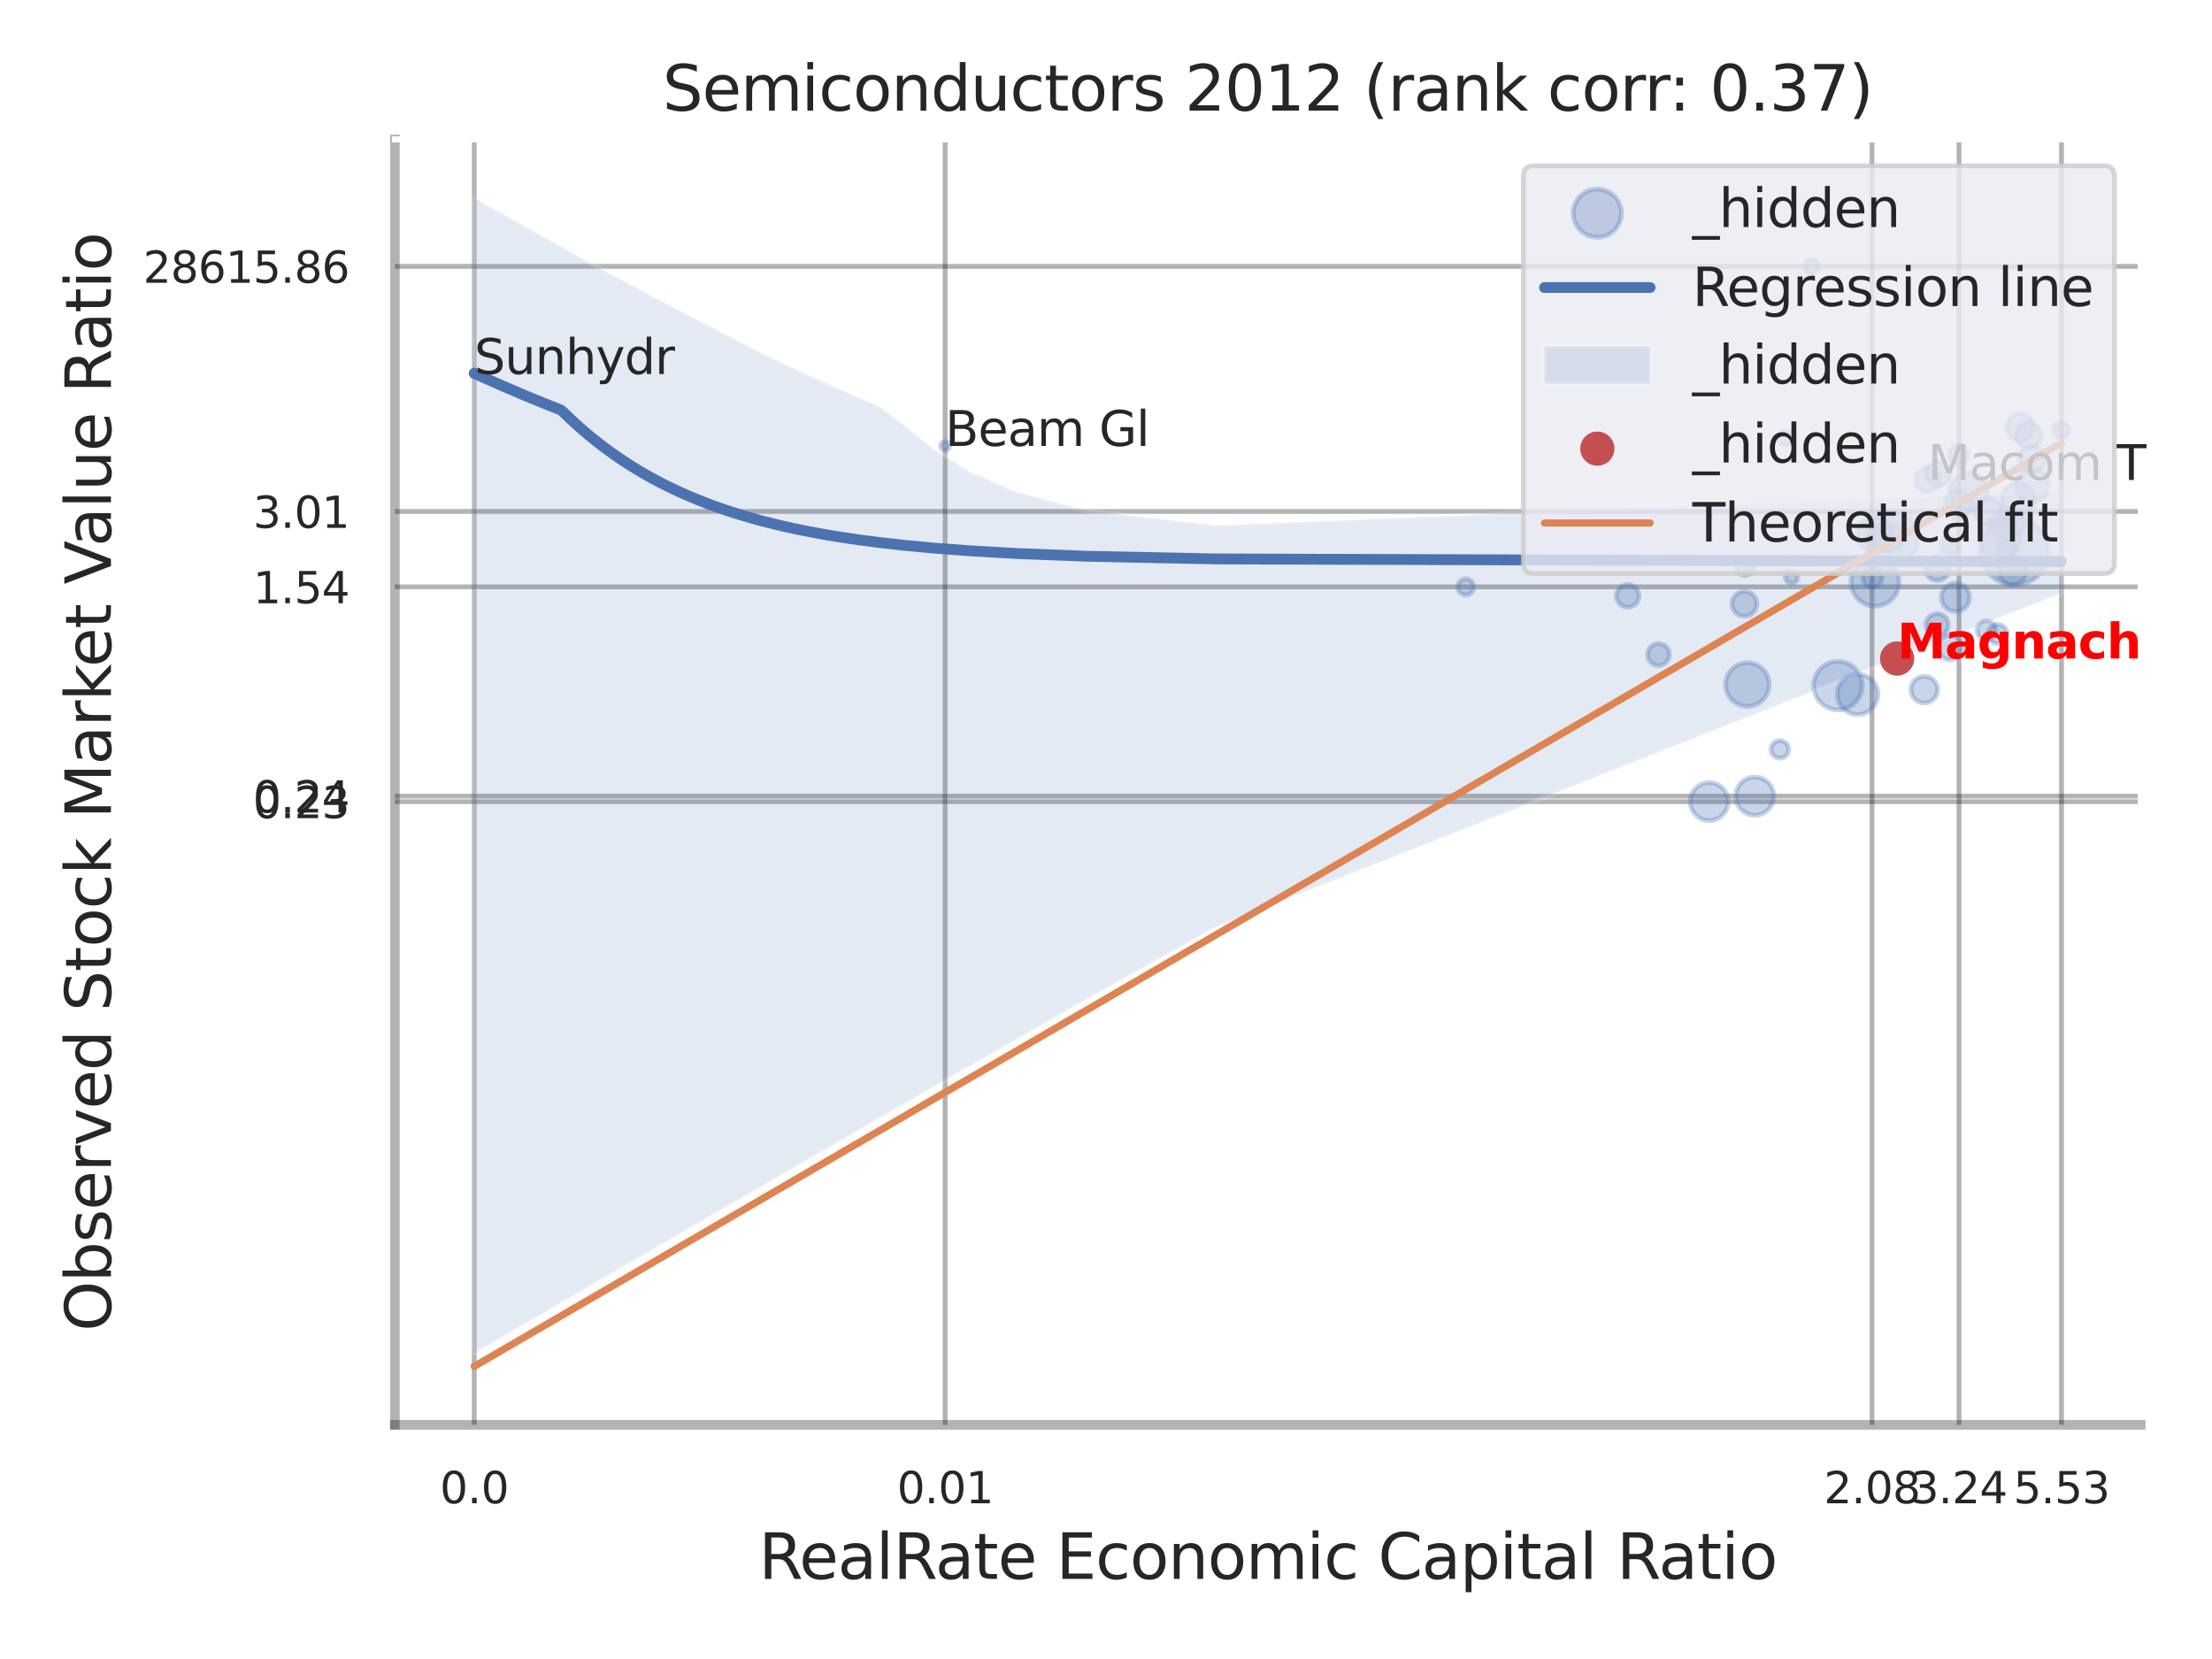 <?xml version="1.0" encoding="utf-8" standalone="no"?>
<!DOCTYPE svg PUBLIC "-//W3C//DTD SVG 1.1//EN"
  "http://www.w3.org/Graphics/SVG/1.1/DTD/svg11.dtd">
<svg xmlns:xlink="http://www.w3.org/1999/xlink" width="460.8pt" height="345.6pt" viewBox="0 0 460.8 345.6" xmlns="http://www.w3.org/2000/svg" version="1.1">
 <defs>
  <style type="text/css">*{stroke-linejoin: round; stroke-linecap: butt}</style>
 </defs>
 <g id="figure_1">
  <g id="patch_1">
   <path d="M 0 345.6 
L 460.8 345.6 
L 460.8 0 
L 0 0 
z
" style="fill: #ffffff"/>
  </g>
  <g id="axes_1">
   <g id="patch_2">
    <path d="M 82.26 296.82 
L 445.961 296.82 
L 445.961 29.04 
L 82.26 29.04 
z
" style="fill: #ffffff"/>
   </g>
   <g id="matplotlib.axis_1">
    <g id="xtick_1">
     <g id="line2d_1">
      <path d="M 98.792 296.82 
L 98.792 29.04 
" clip-path="url(#p143dee502c)" style="fill: none; stroke: #000000; stroke-opacity: 0.3; stroke-linecap: round"/>
     </g>
     <g id="text_1">
      <!-- 0.0 -->
      <g style="fill: #262626" transform="translate(91.635 313.159) scale(0.09 -0.09)">
       <defs>
        <path id="DejaVuSans-30" d="M 2034 4250 
Q 1547 4250 1301 3770 
Q 1056 3291 1056 2328 
Q 1056 1369 1301 889 
Q 1547 409 2034 409 
Q 2525 409 2770 889 
Q 3016 1369 3016 2328 
Q 3016 3291 2770 3770 
Q 2525 4250 2034 4250 
z
M 2034 4750 
Q 2819 4750 3233 4129 
Q 3647 3509 3647 2328 
Q 3647 1150 3233 529 
Q 2819 -91 2034 -91 
Q 1250 -91 836 529 
Q 422 1150 422 2328 
Q 422 3509 836 4129 
Q 1250 4750 2034 4750 
z
" transform="scale(0.016)"/>
        <path id="DejaVuSans-2e" d="M 684 794 
L 1344 794 
L 1344 0 
L 684 0 
L 684 794 
z
" transform="scale(0.016)"/>
       </defs>
       <use xlink:href="#DejaVuSans-30"/>
       <use xlink:href="#DejaVuSans-2e" transform="translate(63.623 0)"/>
       <use xlink:href="#DejaVuSans-30" transform="translate(95.41 0)"/>
      </g>
     </g>
    </g>
    <g id="xtick_2">
     <g id="line2d_2">
      <path d="M 196.888 296.82 
L 196.888 29.04 
" clip-path="url(#p143dee502c)" style="fill: none; stroke: #000000; stroke-opacity: 0.3; stroke-linecap: round"/>
     </g>
     <g id="text_2">
      <!-- 0.01 -->
      <g style="fill: #262626" transform="translate(186.868 313.159) scale(0.09 -0.09)">
       <defs>
        <path id="DejaVuSans-31" d="M 794 531 
L 1825 531 
L 1825 4091 
L 703 3866 
L 703 4441 
L 1819 4666 
L 2450 4666 
L 2450 531 
L 3481 531 
L 3481 0 
L 794 0 
L 794 531 
z
" transform="scale(0.016)"/>
       </defs>
       <use xlink:href="#DejaVuSans-30"/>
       <use xlink:href="#DejaVuSans-2e" transform="translate(63.623 0)"/>
       <use xlink:href="#DejaVuSans-30" transform="translate(95.41 0)"/>
       <use xlink:href="#DejaVuSans-31" transform="translate(159.033 0)"/>
      </g>
     </g>
    </g>
    <g id="xtick_3">
     <g id="line2d_3">
      <path d="M 389.973 296.82 
L 389.973 29.04 
" clip-path="url(#p143dee502c)" style="fill: none; stroke: #000000; stroke-opacity: 0.3; stroke-linecap: round"/>
     </g>
     <g id="text_3">
      <!-- 2.08 -->
      <g style="fill: #262626" transform="translate(379.953 313.159) scale(0.09 -0.09)">
       <defs>
        <path id="DejaVuSans-32" d="M 1228 531 
L 3431 531 
L 3431 0 
L 469 0 
L 469 531 
Q 828 903 1448 1529 
Q 2069 2156 2228 2338 
Q 2531 2678 2651 2914 
Q 2772 3150 2772 3378 
Q 2772 3750 2511 3984 
Q 2250 4219 1831 4219 
Q 1534 4219 1204 4116 
Q 875 4013 500 3803 
L 500 4441 
Q 881 4594 1212 4672 
Q 1544 4750 1819 4750 
Q 2544 4750 2975 4387 
Q 3406 4025 3406 3419 
Q 3406 3131 3298 2873 
Q 3191 2616 2906 2266 
Q 2828 2175 2409 1742 
Q 1991 1309 1228 531 
z
" transform="scale(0.016)"/>
        <path id="DejaVuSans-38" d="M 2034 2216 
Q 1584 2216 1326 1975 
Q 1069 1734 1069 1313 
Q 1069 891 1326 650 
Q 1584 409 2034 409 
Q 2484 409 2743 651 
Q 3003 894 3003 1313 
Q 3003 1734 2745 1975 
Q 2488 2216 2034 2216 
z
M 1403 2484 
Q 997 2584 770 2862 
Q 544 3141 544 3541 
Q 544 4100 942 4425 
Q 1341 4750 2034 4750 
Q 2731 4750 3128 4425 
Q 3525 4100 3525 3541 
Q 3525 3141 3298 2862 
Q 3072 2584 2669 2484 
Q 3125 2378 3379 2068 
Q 3634 1759 3634 1313 
Q 3634 634 3220 271 
Q 2806 -91 2034 -91 
Q 1263 -91 848 271 
Q 434 634 434 1313 
Q 434 1759 690 2068 
Q 947 2378 1403 2484 
z
M 1172 3481 
Q 1172 3119 1398 2916 
Q 1625 2713 2034 2713 
Q 2441 2713 2670 2916 
Q 2900 3119 2900 3481 
Q 2900 3844 2670 4047 
Q 2441 4250 2034 4250 
Q 1625 4250 1398 4047 
Q 1172 3844 1172 3481 
z
" transform="scale(0.016)"/>
       </defs>
       <use xlink:href="#DejaVuSans-32"/>
       <use xlink:href="#DejaVuSans-2e" transform="translate(63.623 0)"/>
       <use xlink:href="#DejaVuSans-30" transform="translate(95.41 0)"/>
       <use xlink:href="#DejaVuSans-38" transform="translate(159.033 0)"/>
      </g>
     </g>
    </g>
    <g id="xtick_4">
     <g id="line2d_4">
      <path d="M 408.099 296.82 
L 408.099 29.04 
" clip-path="url(#p143dee502c)" style="fill: none; stroke: #000000; stroke-opacity: 0.3; stroke-linecap: round"/>
     </g>
     <g id="text_4">
      <!-- 3.24 -->
      <g style="fill: #262626" transform="translate(398.079 313.159) scale(0.09 -0.09)">
       <defs>
        <path id="DejaVuSans-33" d="M 2597 2516 
Q 3050 2419 3304 2112 
Q 3559 1806 3559 1356 
Q 3559 666 3084 287 
Q 2609 -91 1734 -91 
Q 1441 -91 1130 -33 
Q 819 25 488 141 
L 488 750 
Q 750 597 1062 519 
Q 1375 441 1716 441 
Q 2309 441 2620 675 
Q 2931 909 2931 1356 
Q 2931 1769 2642 2001 
Q 2353 2234 1838 2234 
L 1294 2234 
L 1294 2753 
L 1863 2753 
Q 2328 2753 2575 2939 
Q 2822 3125 2822 3475 
Q 2822 3834 2567 4026 
Q 2313 4219 1838 4219 
Q 1578 4219 1281 4162 
Q 984 4106 628 3988 
L 628 4550 
Q 988 4650 1302 4700 
Q 1616 4750 1894 4750 
Q 2613 4750 3031 4423 
Q 3450 4097 3450 3541 
Q 3450 3153 3228 2886 
Q 3006 2619 2597 2516 
z
" transform="scale(0.016)"/>
        <path id="DejaVuSans-34" d="M 2419 4116 
L 825 1625 
L 2419 1625 
L 2419 4116 
z
M 2253 4666 
L 3047 4666 
L 3047 1625 
L 3713 1625 
L 3713 1100 
L 3047 1100 
L 3047 0 
L 2419 0 
L 2419 1100 
L 313 1100 
L 313 1709 
L 2253 4666 
z
" transform="scale(0.016)"/>
       </defs>
       <use xlink:href="#DejaVuSans-33"/>
       <use xlink:href="#DejaVuSans-2e" transform="translate(63.623 0)"/>
       <use xlink:href="#DejaVuSans-32" transform="translate(95.41 0)"/>
       <use xlink:href="#DejaVuSans-34" transform="translate(159.033 0)"/>
      </g>
     </g>
    </g>
    <g id="xtick_5">
     <g id="line2d_5">
      <path d="M 429.447 296.82 
L 429.447 29.04 
" clip-path="url(#p143dee502c)" style="fill: none; stroke: #000000; stroke-opacity: 0.3; stroke-linecap: round"/>
     </g>
     <g id="text_5">
      <!-- 5.53 -->
      <g style="fill: #262626" transform="translate(419.428 313.159) scale(0.09 -0.09)">
       <defs>
        <path id="DejaVuSans-35" d="M 691 4666 
L 3169 4666 
L 3169 4134 
L 1269 4134 
L 1269 2991 
Q 1406 3038 1543 3061 
Q 1681 3084 1819 3084 
Q 2600 3084 3056 2656 
Q 3513 2228 3513 1497 
Q 3513 744 3044 326 
Q 2575 -91 1722 -91 
Q 1428 -91 1123 -41 
Q 819 9 494 109 
L 494 744 
Q 775 591 1075 516 
Q 1375 441 1709 441 
Q 2250 441 2565 725 
Q 2881 1009 2881 1497 
Q 2881 1984 2565 2268 
Q 2250 2553 1709 2553 
Q 1456 2553 1204 2497 
Q 953 2441 691 2322 
L 691 4666 
z
" transform="scale(0.016)"/>
       </defs>
       <use xlink:href="#DejaVuSans-35"/>
       <use xlink:href="#DejaVuSans-2e" transform="translate(63.623 0)"/>
       <use xlink:href="#DejaVuSans-35" transform="translate(95.41 0)"/>
       <use xlink:href="#DejaVuSans-33" transform="translate(159.033 0)"/>
      </g>
     </g>
    </g>
    <g id="xtick_6"/>
    <g id="xtick_7"/>
    <g id="xtick_8"/>
    <g id="xtick_9"/>
    <g id="xtick_10"/>
    <g id="xtick_11"/>
    <g id="text_6">
     <!-- RealRate Economic Capital Ratio -->
     <g style="fill: #262626" transform="translate(158.057 328.908) scale(0.13 -0.13)">
      <defs>
       <path id="DejaVuSans-52" d="M 2841 2188 
Q 3044 2119 3236 1894 
Q 3428 1669 3622 1275 
L 4263 0 
L 3584 0 
L 2988 1197 
Q 2756 1666 2539 1819 
Q 2322 1972 1947 1972 
L 1259 1972 
L 1259 0 
L 628 0 
L 628 4666 
L 2053 4666 
Q 2853 4666 3247 4331 
Q 3641 3997 3641 3322 
Q 3641 2881 3436 2590 
Q 3231 2300 2841 2188 
z
M 1259 4147 
L 1259 2491 
L 2053 2491 
Q 2509 2491 2742 2702 
Q 2975 2913 2975 3322 
Q 2975 3731 2742 3939 
Q 2509 4147 2053 4147 
L 1259 4147 
z
" transform="scale(0.016)"/>
       <path id="DejaVuSans-65" d="M 3597 1894 
L 3597 1613 
L 953 1613 
Q 991 1019 1311 708 
Q 1631 397 2203 397 
Q 2534 397 2845 478 
Q 3156 559 3463 722 
L 3463 178 
Q 3153 47 2828 -22 
Q 2503 -91 2169 -91 
Q 1331 -91 842 396 
Q 353 884 353 1716 
Q 353 2575 817 3079 
Q 1281 3584 2069 3584 
Q 2775 3584 3186 3129 
Q 3597 2675 3597 1894 
z
M 3022 2063 
Q 3016 2534 2758 2815 
Q 2500 3097 2075 3097 
Q 1594 3097 1305 2825 
Q 1016 2553 972 2059 
L 3022 2063 
z
" transform="scale(0.016)"/>
       <path id="DejaVuSans-61" d="M 2194 1759 
Q 1497 1759 1228 1600 
Q 959 1441 959 1056 
Q 959 750 1161 570 
Q 1363 391 1709 391 
Q 2188 391 2477 730 
Q 2766 1069 2766 1631 
L 2766 1759 
L 2194 1759 
z
M 3341 1997 
L 3341 0 
L 2766 0 
L 2766 531 
Q 2569 213 2275 61 
Q 1981 -91 1556 -91 
Q 1019 -91 701 211 
Q 384 513 384 1019 
Q 384 1609 779 1909 
Q 1175 2209 1959 2209 
L 2766 2209 
L 2766 2266 
Q 2766 2663 2505 2880 
Q 2244 3097 1772 3097 
Q 1472 3097 1187 3025 
Q 903 2953 641 2809 
L 641 3341 
Q 956 3463 1253 3523 
Q 1550 3584 1831 3584 
Q 2591 3584 2966 3190 
Q 3341 2797 3341 1997 
z
" transform="scale(0.016)"/>
       <path id="DejaVuSans-6c" d="M 603 4863 
L 1178 4863 
L 1178 0 
L 603 0 
L 603 4863 
z
" transform="scale(0.016)"/>
       <path id="DejaVuSans-74" d="M 1172 4494 
L 1172 3500 
L 2356 3500 
L 2356 3053 
L 1172 3053 
L 1172 1153 
Q 1172 725 1289 603 
Q 1406 481 1766 481 
L 2356 481 
L 2356 0 
L 1766 0 
Q 1100 0 847 248 
Q 594 497 594 1153 
L 594 3053 
L 172 3053 
L 172 3500 
L 594 3500 
L 594 4494 
L 1172 4494 
z
" transform="scale(0.016)"/>
       <path id="DejaVuSans-20" transform="scale(0.016)"/>
       <path id="DejaVuSans-45" d="M 628 4666 
L 3578 4666 
L 3578 4134 
L 1259 4134 
L 1259 2753 
L 3481 2753 
L 3481 2222 
L 1259 2222 
L 1259 531 
L 3634 531 
L 3634 0 
L 628 0 
L 628 4666 
z
" transform="scale(0.016)"/>
       <path id="DejaVuSans-63" d="M 3122 3366 
L 3122 2828 
Q 2878 2963 2633 3030 
Q 2388 3097 2138 3097 
Q 1578 3097 1268 2742 
Q 959 2388 959 1747 
Q 959 1106 1268 751 
Q 1578 397 2138 397 
Q 2388 397 2633 464 
Q 2878 531 3122 666 
L 3122 134 
Q 2881 22 2623 -34 
Q 2366 -91 2075 -91 
Q 1284 -91 818 406 
Q 353 903 353 1747 
Q 353 2603 823 3093 
Q 1294 3584 2113 3584 
Q 2378 3584 2631 3529 
Q 2884 3475 3122 3366 
z
" transform="scale(0.016)"/>
       <path id="DejaVuSans-6f" d="M 1959 3097 
Q 1497 3097 1228 2736 
Q 959 2375 959 1747 
Q 959 1119 1226 758 
Q 1494 397 1959 397 
Q 2419 397 2687 759 
Q 2956 1122 2956 1747 
Q 2956 2369 2687 2733 
Q 2419 3097 1959 3097 
z
M 1959 3584 
Q 2709 3584 3137 3096 
Q 3566 2609 3566 1747 
Q 3566 888 3137 398 
Q 2709 -91 1959 -91 
Q 1206 -91 779 398 
Q 353 888 353 1747 
Q 353 2609 779 3096 
Q 1206 3584 1959 3584 
z
" transform="scale(0.016)"/>
       <path id="DejaVuSans-6e" d="M 3513 2113 
L 3513 0 
L 2938 0 
L 2938 2094 
Q 2938 2591 2744 2837 
Q 2550 3084 2163 3084 
Q 1697 3084 1428 2787 
Q 1159 2491 1159 1978 
L 1159 0 
L 581 0 
L 581 3500 
L 1159 3500 
L 1159 2956 
Q 1366 3272 1645 3428 
Q 1925 3584 2291 3584 
Q 2894 3584 3203 3211 
Q 3513 2838 3513 2113 
z
" transform="scale(0.016)"/>
       <path id="DejaVuSans-6d" d="M 3328 2828 
Q 3544 3216 3844 3400 
Q 4144 3584 4550 3584 
Q 5097 3584 5394 3201 
Q 5691 2819 5691 2113 
L 5691 0 
L 5113 0 
L 5113 2094 
Q 5113 2597 4934 2840 
Q 4756 3084 4391 3084 
Q 3944 3084 3684 2787 
Q 3425 2491 3425 1978 
L 3425 0 
L 2847 0 
L 2847 2094 
Q 2847 2600 2669 2842 
Q 2491 3084 2119 3084 
Q 1678 3084 1418 2786 
Q 1159 2488 1159 1978 
L 1159 0 
L 581 0 
L 581 3500 
L 1159 3500 
L 1159 2956 
Q 1356 3278 1631 3431 
Q 1906 3584 2284 3584 
Q 2666 3584 2933 3390 
Q 3200 3197 3328 2828 
z
" transform="scale(0.016)"/>
       <path id="DejaVuSans-69" d="M 603 3500 
L 1178 3500 
L 1178 0 
L 603 0 
L 603 3500 
z
M 603 4863 
L 1178 4863 
L 1178 4134 
L 603 4134 
L 603 4863 
z
" transform="scale(0.016)"/>
       <path id="DejaVuSans-43" d="M 4122 4306 
L 4122 3641 
Q 3803 3938 3442 4084 
Q 3081 4231 2675 4231 
Q 1875 4231 1450 3742 
Q 1025 3253 1025 2328 
Q 1025 1406 1450 917 
Q 1875 428 2675 428 
Q 3081 428 3442 575 
Q 3803 722 4122 1019 
L 4122 359 
Q 3791 134 3420 21 
Q 3050 -91 2638 -91 
Q 1578 -91 968 557 
Q 359 1206 359 2328 
Q 359 3453 968 4101 
Q 1578 4750 2638 4750 
Q 3056 4750 3426 4639 
Q 3797 4528 4122 4306 
z
" transform="scale(0.016)"/>
       <path id="DejaVuSans-70" d="M 1159 525 
L 1159 -1331 
L 581 -1331 
L 581 3500 
L 1159 3500 
L 1159 2969 
Q 1341 3281 1617 3432 
Q 1894 3584 2278 3584 
Q 2916 3584 3314 3078 
Q 3713 2572 3713 1747 
Q 3713 922 3314 415 
Q 2916 -91 2278 -91 
Q 1894 -91 1617 61 
Q 1341 213 1159 525 
z
M 3116 1747 
Q 3116 2381 2855 2742 
Q 2594 3103 2138 3103 
Q 1681 3103 1420 2742 
Q 1159 2381 1159 1747 
Q 1159 1113 1420 752 
Q 1681 391 2138 391 
Q 2594 391 2855 752 
Q 3116 1113 3116 1747 
z
" transform="scale(0.016)"/>
      </defs>
      <use xlink:href="#DejaVuSans-52"/>
      <use xlink:href="#DejaVuSans-65" transform="translate(64.982 0)"/>
      <use xlink:href="#DejaVuSans-61" transform="translate(126.506 0)"/>
      <use xlink:href="#DejaVuSans-6c" transform="translate(187.785 0)"/>
      <use xlink:href="#DejaVuSans-52" transform="translate(215.568 0)"/>
      <use xlink:href="#DejaVuSans-61" transform="translate(282.801 0)"/>
      <use xlink:href="#DejaVuSans-74" transform="translate(344.08 0)"/>
      <use xlink:href="#DejaVuSans-65" transform="translate(383.289 0)"/>
      <use xlink:href="#DejaVuSans-20" transform="translate(444.812 0)"/>
      <use xlink:href="#DejaVuSans-45" transform="translate(476.6 0)"/>
      <use xlink:href="#DejaVuSans-63" transform="translate(539.783 0)"/>
      <use xlink:href="#DejaVuSans-6f" transform="translate(594.764 0)"/>
      <use xlink:href="#DejaVuSans-6e" transform="translate(655.945 0)"/>
      <use xlink:href="#DejaVuSans-6f" transform="translate(719.324 0)"/>
      <use xlink:href="#DejaVuSans-6d" transform="translate(780.506 0)"/>
      <use xlink:href="#DejaVuSans-69" transform="translate(877.918 0)"/>
      <use xlink:href="#DejaVuSans-63" transform="translate(905.701 0)"/>
      <use xlink:href="#DejaVuSans-20" transform="translate(960.682 0)"/>
      <use xlink:href="#DejaVuSans-43" transform="translate(992.469 0)"/>
      <use xlink:href="#DejaVuSans-61" transform="translate(1062.293 0)"/>
      <use xlink:href="#DejaVuSans-70" transform="translate(1123.572 0)"/>
      <use xlink:href="#DejaVuSans-69" transform="translate(1187.049 0)"/>
      <use xlink:href="#DejaVuSans-74" transform="translate(1214.832 0)"/>
      <use xlink:href="#DejaVuSans-61" transform="translate(1254.041 0)"/>
      <use xlink:href="#DejaVuSans-6c" transform="translate(1315.32 0)"/>
      <use xlink:href="#DejaVuSans-20" transform="translate(1343.104 0)"/>
      <use xlink:href="#DejaVuSans-52" transform="translate(1374.891 0)"/>
      <use xlink:href="#DejaVuSans-61" transform="translate(1442.123 0)"/>
      <use xlink:href="#DejaVuSans-74" transform="translate(1503.402 0)"/>
      <use xlink:href="#DejaVuSans-69" transform="translate(1542.611 0)"/>
      <use xlink:href="#DejaVuSans-6f" transform="translate(1570.395 0)"/>
     </g>
    </g>
   </g>
   <g id="matplotlib.axis_2">
    <g id="ytick_1">
     <g id="line2d_6">
      <path d="M 82.26 167.015 
L 445.961 167.015 
" clip-path="url(#p143dee502c)" style="fill: none; stroke: #000000; stroke-opacity: 0.3; stroke-linecap: round"/>
     </g>
     <g id="text_7">
      <!-- 0.23 -->
      <g style="fill: #262626" transform="translate(52.721 170.434) scale(0.09 -0.09)">
       <use xlink:href="#DejaVuSans-30"/>
       <use xlink:href="#DejaVuSans-2e" transform="translate(63.623 0)"/>
       <use xlink:href="#DejaVuSans-32" transform="translate(95.41 0)"/>
       <use xlink:href="#DejaVuSans-33" transform="translate(159.033 0)"/>
      </g>
     </g>
    </g>
    <g id="ytick_2">
     <g id="line2d_7">
      <path d="M 82.26 165.843 
L 445.961 165.843 
" clip-path="url(#p143dee502c)" style="fill: none; stroke: #000000; stroke-opacity: 0.3; stroke-linecap: round"/>
     </g>
     <g id="text_8">
      <!-- 0.24 -->
      <g style="fill: #262626" transform="translate(52.721 169.262) scale(0.09 -0.09)">
       <use xlink:href="#DejaVuSans-30"/>
       <use xlink:href="#DejaVuSans-2e" transform="translate(63.623 0)"/>
       <use xlink:href="#DejaVuSans-32" transform="translate(95.41 0)"/>
       <use xlink:href="#DejaVuSans-34" transform="translate(159.033 0)"/>
      </g>
     </g>
    </g>
    <g id="ytick_3">
     <g id="line2d_8">
      <path d="M 82.26 122.249 
L 445.961 122.249 
" clip-path="url(#p143dee502c)" style="fill: none; stroke: #000000; stroke-opacity: 0.3; stroke-linecap: round"/>
     </g>
     <g id="text_9">
      <!-- 1.54 -->
      <g style="fill: #262626" transform="translate(52.721 125.668) scale(0.09 -0.09)">
       <use xlink:href="#DejaVuSans-31"/>
       <use xlink:href="#DejaVuSans-2e" transform="translate(63.623 0)"/>
       <use xlink:href="#DejaVuSans-35" transform="translate(95.41 0)"/>
       <use xlink:href="#DejaVuSans-34" transform="translate(159.033 0)"/>
      </g>
     </g>
    </g>
    <g id="ytick_4">
     <g id="line2d_9">
      <path d="M 82.26 106.545 
L 445.961 106.545 
" clip-path="url(#p143dee502c)" style="fill: none; stroke: #000000; stroke-opacity: 0.3; stroke-linecap: round"/>
     </g>
     <g id="text_10">
      <!-- 3.01 -->
      <g style="fill: #262626" transform="translate(52.721 109.964) scale(0.09 -0.09)">
       <use xlink:href="#DejaVuSans-33"/>
       <use xlink:href="#DejaVuSans-2e" transform="translate(63.623 0)"/>
       <use xlink:href="#DejaVuSans-30" transform="translate(95.41 0)"/>
       <use xlink:href="#DejaVuSans-31" transform="translate(159.033 0)"/>
      </g>
     </g>
    </g>
    <g id="ytick_5">
     <g id="line2d_10">
      <path d="M 82.26 55.493 
L 445.961 55.493 
" clip-path="url(#p143dee502c)" style="fill: none; stroke: #000000; stroke-opacity: 0.3; stroke-linecap: round"/>
     </g>
     <g id="text_11">
      <!-- 28615.86 -->
      <g style="fill: #262626" transform="translate(29.816 58.912) scale(0.09 -0.09)">
       <defs>
        <path id="DejaVuSans-36" d="M 2113 2584 
Q 1688 2584 1439 2293 
Q 1191 2003 1191 1497 
Q 1191 994 1439 701 
Q 1688 409 2113 409 
Q 2538 409 2786 701 
Q 3034 994 3034 1497 
Q 3034 2003 2786 2293 
Q 2538 2584 2113 2584 
z
M 3366 4563 
L 3366 3988 
Q 3128 4100 2886 4159 
Q 2644 4219 2406 4219 
Q 1781 4219 1451 3797 
Q 1122 3375 1075 2522 
Q 1259 2794 1537 2939 
Q 1816 3084 2150 3084 
Q 2853 3084 3261 2657 
Q 3669 2231 3669 1497 
Q 3669 778 3244 343 
Q 2819 -91 2113 -91 
Q 1303 -91 875 529 
Q 447 1150 447 2328 
Q 447 3434 972 4092 
Q 1497 4750 2381 4750 
Q 2619 4750 2861 4703 
Q 3103 4656 3366 4563 
z
" transform="scale(0.016)"/>
       </defs>
       <use xlink:href="#DejaVuSans-32"/>
       <use xlink:href="#DejaVuSans-38" transform="translate(63.623 0)"/>
       <use xlink:href="#DejaVuSans-36" transform="translate(127.246 0)"/>
       <use xlink:href="#DejaVuSans-31" transform="translate(190.869 0)"/>
       <use xlink:href="#DejaVuSans-35" transform="translate(254.492 0)"/>
       <use xlink:href="#DejaVuSans-2e" transform="translate(318.115 0)"/>
       <use xlink:href="#DejaVuSans-38" transform="translate(349.902 0)"/>
       <use xlink:href="#DejaVuSans-36" transform="translate(413.525 0)"/>
      </g>
     </g>
    </g>
    <g id="ytick_6"/>
    <g id="ytick_7"/>
    <g id="ytick_8"/>
    <g id="ytick_9"/>
    <g id="ytick_10"/>
    <g id="ytick_11"/>
    <g id="ytick_12"/>
    <g id="text_12">
     <!-- Observed Stock Market Value Ratio -->
     <g style="fill: #262626" transform="translate(23.112 277.332) rotate(-90) scale(0.13 -0.13)">
      <defs>
       <path id="DejaVuSans-4f" d="M 2522 4238 
Q 1834 4238 1429 3725 
Q 1025 3213 1025 2328 
Q 1025 1447 1429 934 
Q 1834 422 2522 422 
Q 3209 422 3611 934 
Q 4013 1447 4013 2328 
Q 4013 3213 3611 3725 
Q 3209 4238 2522 4238 
z
M 2522 4750 
Q 3503 4750 4090 4092 
Q 4678 3434 4678 2328 
Q 4678 1225 4090 567 
Q 3503 -91 2522 -91 
Q 1538 -91 948 565 
Q 359 1222 359 2328 
Q 359 3434 948 4092 
Q 1538 4750 2522 4750 
z
" transform="scale(0.016)"/>
       <path id="DejaVuSans-62" d="M 3116 1747 
Q 3116 2381 2855 2742 
Q 2594 3103 2138 3103 
Q 1681 3103 1420 2742 
Q 1159 2381 1159 1747 
Q 1159 1113 1420 752 
Q 1681 391 2138 391 
Q 2594 391 2855 752 
Q 3116 1113 3116 1747 
z
M 1159 2969 
Q 1341 3281 1617 3432 
Q 1894 3584 2278 3584 
Q 2916 3584 3314 3078 
Q 3713 2572 3713 1747 
Q 3713 922 3314 415 
Q 2916 -91 2278 -91 
Q 1894 -91 1617 61 
Q 1341 213 1159 525 
L 1159 0 
L 581 0 
L 581 4863 
L 1159 4863 
L 1159 2969 
z
" transform="scale(0.016)"/>
       <path id="DejaVuSans-73" d="M 2834 3397 
L 2834 2853 
Q 2591 2978 2328 3040 
Q 2066 3103 1784 3103 
Q 1356 3103 1142 2972 
Q 928 2841 928 2578 
Q 928 2378 1081 2264 
Q 1234 2150 1697 2047 
L 1894 2003 
Q 2506 1872 2764 1633 
Q 3022 1394 3022 966 
Q 3022 478 2636 193 
Q 2250 -91 1575 -91 
Q 1294 -91 989 -36 
Q 684 19 347 128 
L 347 722 
Q 666 556 975 473 
Q 1284 391 1588 391 
Q 1994 391 2212 530 
Q 2431 669 2431 922 
Q 2431 1156 2273 1281 
Q 2116 1406 1581 1522 
L 1381 1569 
Q 847 1681 609 1914 
Q 372 2147 372 2553 
Q 372 3047 722 3315 
Q 1072 3584 1716 3584 
Q 2034 3584 2315 3537 
Q 2597 3491 2834 3397 
z
" transform="scale(0.016)"/>
       <path id="DejaVuSans-72" d="M 2631 2963 
Q 2534 3019 2420 3045 
Q 2306 3072 2169 3072 
Q 1681 3072 1420 2755 
Q 1159 2438 1159 1844 
L 1159 0 
L 581 0 
L 581 3500 
L 1159 3500 
L 1159 2956 
Q 1341 3275 1631 3429 
Q 1922 3584 2338 3584 
Q 2397 3584 2469 3576 
Q 2541 3569 2628 3553 
L 2631 2963 
z
" transform="scale(0.016)"/>
       <path id="DejaVuSans-76" d="M 191 3500 
L 800 3500 
L 1894 563 
L 2988 3500 
L 3597 3500 
L 2284 0 
L 1503 0 
L 191 3500 
z
" transform="scale(0.016)"/>
       <path id="DejaVuSans-64" d="M 2906 2969 
L 2906 4863 
L 3481 4863 
L 3481 0 
L 2906 0 
L 2906 525 
Q 2725 213 2448 61 
Q 2172 -91 1784 -91 
Q 1150 -91 751 415 
Q 353 922 353 1747 
Q 353 2572 751 3078 
Q 1150 3584 1784 3584 
Q 2172 3584 2448 3432 
Q 2725 3281 2906 2969 
z
M 947 1747 
Q 947 1113 1208 752 
Q 1469 391 1925 391 
Q 2381 391 2643 752 
Q 2906 1113 2906 1747 
Q 2906 2381 2643 2742 
Q 2381 3103 1925 3103 
Q 1469 3103 1208 2742 
Q 947 2381 947 1747 
z
" transform="scale(0.016)"/>
       <path id="DejaVuSans-53" d="M 3425 4513 
L 3425 3897 
Q 3066 4069 2747 4153 
Q 2428 4238 2131 4238 
Q 1616 4238 1336 4038 
Q 1056 3838 1056 3469 
Q 1056 3159 1242 3001 
Q 1428 2844 1947 2747 
L 2328 2669 
Q 3034 2534 3370 2195 
Q 3706 1856 3706 1288 
Q 3706 609 3251 259 
Q 2797 -91 1919 -91 
Q 1588 -91 1214 -16 
Q 841 59 441 206 
L 441 856 
Q 825 641 1194 531 
Q 1563 422 1919 422 
Q 2459 422 2753 634 
Q 3047 847 3047 1241 
Q 3047 1584 2836 1778 
Q 2625 1972 2144 2069 
L 1759 2144 
Q 1053 2284 737 2584 
Q 422 2884 422 3419 
Q 422 4038 858 4394 
Q 1294 4750 2059 4750 
Q 2388 4750 2728 4690 
Q 3069 4631 3425 4513 
z
" transform="scale(0.016)"/>
       <path id="DejaVuSans-6b" d="M 581 4863 
L 1159 4863 
L 1159 1991 
L 2875 3500 
L 3609 3500 
L 1753 1863 
L 3688 0 
L 2938 0 
L 1159 1709 
L 1159 0 
L 581 0 
L 581 4863 
z
" transform="scale(0.016)"/>
       <path id="DejaVuSans-4d" d="M 628 4666 
L 1569 4666 
L 2759 1491 
L 3956 4666 
L 4897 4666 
L 4897 0 
L 4281 0 
L 4281 4097 
L 3078 897 
L 2444 897 
L 1241 4097 
L 1241 0 
L 628 0 
L 628 4666 
z
" transform="scale(0.016)"/>
       <path id="DejaVuSans-56" d="M 1831 0 
L 50 4666 
L 709 4666 
L 2188 738 
L 3669 4666 
L 4325 4666 
L 2547 0 
L 1831 0 
z
" transform="scale(0.016)"/>
       <path id="DejaVuSans-75" d="M 544 1381 
L 544 3500 
L 1119 3500 
L 1119 1403 
Q 1119 906 1312 657 
Q 1506 409 1894 409 
Q 2359 409 2629 706 
Q 2900 1003 2900 1516 
L 2900 3500 
L 3475 3500 
L 3475 0 
L 2900 0 
L 2900 538 
Q 2691 219 2414 64 
Q 2138 -91 1772 -91 
Q 1169 -91 856 284 
Q 544 659 544 1381 
z
M 1991 3584 
L 1991 3584 
z
" transform="scale(0.016)"/>
      </defs>
      <use xlink:href="#DejaVuSans-4f"/>
      <use xlink:href="#DejaVuSans-62" transform="translate(78.711 0)"/>
      <use xlink:href="#DejaVuSans-73" transform="translate(142.188 0)"/>
      <use xlink:href="#DejaVuSans-65" transform="translate(194.287 0)"/>
      <use xlink:href="#DejaVuSans-72" transform="translate(255.811 0)"/>
      <use xlink:href="#DejaVuSans-76" transform="translate(296.924 0)"/>
      <use xlink:href="#DejaVuSans-65" transform="translate(356.104 0)"/>
      <use xlink:href="#DejaVuSans-64" transform="translate(417.627 0)"/>
      <use xlink:href="#DejaVuSans-20" transform="translate(481.104 0)"/>
      <use xlink:href="#DejaVuSans-53" transform="translate(512.891 0)"/>
      <use xlink:href="#DejaVuSans-74" transform="translate(576.367 0)"/>
      <use xlink:href="#DejaVuSans-6f" transform="translate(615.576 0)"/>
      <use xlink:href="#DejaVuSans-63" transform="translate(676.758 0)"/>
      <use xlink:href="#DejaVuSans-6b" transform="translate(731.738 0)"/>
      <use xlink:href="#DejaVuSans-20" transform="translate(789.648 0)"/>
      <use xlink:href="#DejaVuSans-4d" transform="translate(821.436 0)"/>
      <use xlink:href="#DejaVuSans-61" transform="translate(907.715 0)"/>
      <use xlink:href="#DejaVuSans-72" transform="translate(968.994 0)"/>
      <use xlink:href="#DejaVuSans-6b" transform="translate(1010.107 0)"/>
      <use xlink:href="#DejaVuSans-65" transform="translate(1064.393 0)"/>
      <use xlink:href="#DejaVuSans-74" transform="translate(1125.916 0)"/>
      <use xlink:href="#DejaVuSans-20" transform="translate(1165.125 0)"/>
      <use xlink:href="#DejaVuSans-56" transform="translate(1196.912 0)"/>
      <use xlink:href="#DejaVuSans-61" transform="translate(1257.57 0)"/>
      <use xlink:href="#DejaVuSans-6c" transform="translate(1318.85 0)"/>
      <use xlink:href="#DejaVuSans-75" transform="translate(1346.633 0)"/>
      <use xlink:href="#DejaVuSans-65" transform="translate(1410.012 0)"/>
      <use xlink:href="#DejaVuSans-20" transform="translate(1471.535 0)"/>
      <use xlink:href="#DejaVuSans-52" transform="translate(1503.322 0)"/>
      <use xlink:href="#DejaVuSans-61" transform="translate(1570.555 0)"/>
      <use xlink:href="#DejaVuSans-74" transform="translate(1631.834 0)"/>
      <use xlink:href="#DejaVuSans-69" transform="translate(1671.043 0)"/>
      <use xlink:href="#DejaVuSans-6f" transform="translate(1698.826 0)"/>
     </g>
    </g>
   </g>
   <g id="PathCollection_1">
    <path d="M 364.014 147.153 
C 365.221 147.153 366.378 146.674 367.232 145.82 
C 368.085 144.967 368.565 143.809 368.565 142.602 
C 368.565 141.395 368.085 140.237 367.232 139.384 
C 366.378 138.53 365.221 138.051 364.014 138.051 
C 362.807 138.051 361.649 138.53 360.795 139.384 
C 359.942 140.237 359.462 141.395 359.462 142.602 
C 359.462 143.809 359.942 144.967 360.795 145.82 
C 361.649 146.674 362.807 147.153 364.014 147.153 
z
" clip-path="url(#p143dee502c)" style="fill: #4c72b0; fill-opacity: 0.3; stroke: #4c72b0; stroke-opacity: 0.3"/>
    <path d="M 420.43 107.622 
C 421.355 107.622 422.242 107.255 422.895 106.601 
C 423.549 105.947 423.917 105.06 423.917 104.135 
C 423.917 103.211 423.549 102.324 422.895 101.67 
C 422.242 101.016 421.355 100.649 420.43 100.649 
C 419.505 100.649 418.618 101.016 417.965 101.67 
C 417.311 102.324 416.943 103.211 416.943 104.135 
C 416.943 105.06 417.311 105.947 417.965 106.601 
C 418.618 107.255 419.505 107.622 420.43 107.622 
z
" clip-path="url(#p143dee502c)" style="fill: #4c72b0; fill-opacity: 0.3; stroke: #4c72b0; stroke-opacity: 0.3"/>
    <path d="M 410.12 106.35 
C 411.167 106.35 412.172 105.934 412.913 105.193 
C 413.654 104.452 414.07 103.447 414.07 102.4 
C 414.07 101.352 413.654 100.347 412.913 99.606 
C 412.172 98.865 411.167 98.449 410.12 98.449 
C 409.072 98.449 408.067 98.865 407.326 99.606 
C 406.585 100.347 406.169 101.352 406.169 102.4 
C 406.169 103.447 406.585 104.452 407.326 105.193 
C 408.067 105.934 409.072 106.35 410.12 106.35 
z
" clip-path="url(#p143dee502c)" style="fill: #4c72b0; fill-opacity: 0.3; stroke: #4c72b0; stroke-opacity: 0.3"/>
    <path d="M 390.615 126.273 
C 391.945 126.273 393.22 125.745 394.16 124.804 
C 395.101 123.864 395.629 122.589 395.629 121.259 
C 395.629 119.929 395.101 118.654 394.16 117.713 
C 393.22 116.773 391.945 116.245 390.615 116.245 
C 389.285 116.245 388.01 116.773 387.069 117.713 
C 386.129 118.654 385.601 119.929 385.601 121.259 
C 385.601 122.589 386.129 123.864 387.069 124.804 
C 388.01 125.745 389.285 126.273 390.615 126.273 
z
" clip-path="url(#p143dee502c)" style="fill: #4c72b0; fill-opacity: 0.3; stroke: #4c72b0; stroke-opacity: 0.3"/>
    <path d="M 407.362 127.385 
C 408.145 127.385 408.896 127.074 409.449 126.521 
C 410.003 125.967 410.314 125.216 410.314 124.433 
C 410.314 123.651 410.003 122.9 409.449 122.346 
C 408.896 121.793 408.145 121.482 407.362 121.482 
C 406.579 121.482 405.828 121.793 405.275 122.346 
C 404.721 122.9 404.41 123.651 404.41 124.433 
C 404.41 125.216 404.721 125.967 405.275 126.521 
C 405.828 127.074 406.579 127.385 407.362 127.385 
z
" clip-path="url(#p143dee502c)" style="fill: #4c72b0; fill-opacity: 0.3; stroke: #4c72b0; stroke-opacity: 0.3"/>
    <path d="M 419.654 121.867 
C 421.529 121.867 423.328 121.122 424.654 119.796 
C 425.98 118.47 426.725 116.671 426.725 114.796 
C 426.725 112.921 425.98 111.122 424.654 109.796 
C 423.328 108.47 421.529 107.725 419.654 107.725 
C 417.779 107.725 415.98 108.47 414.654 109.796 
C 413.328 111.122 412.583 112.921 412.583 114.796 
C 412.583 116.671 413.328 118.47 414.654 119.796 
C 415.98 121.122 417.779 121.867 419.654 121.867 
z
" clip-path="url(#p143dee502c)" style="fill: #4c72b0; fill-opacity: 0.3; stroke: #4c72b0; stroke-opacity: 0.3"/>
    <path d="M 419.284 121.776 
C 420.08 121.776 420.844 121.46 421.407 120.897 
C 421.97 120.334 422.286 119.57 422.286 118.774 
C 422.286 117.978 421.97 117.214 421.407 116.652 
C 420.844 116.089 420.08 115.772 419.284 115.772 
C 418.488 115.772 417.724 116.089 417.161 116.652 
C 416.599 117.214 416.282 117.978 416.282 118.774 
C 416.282 119.57 416.599 120.334 417.161 120.897 
C 417.724 121.46 418.488 121.776 419.284 121.776 
z
" clip-path="url(#p143dee502c)" style="fill: #4c72b0; fill-opacity: 0.3; stroke: #4c72b0; stroke-opacity: 0.3"/>
    <path d="M 423.313 98.432 
C 424.042 98.432 424.741 98.142 425.256 97.627 
C 425.771 97.112 426.061 96.413 426.061 95.684 
C 426.061 94.955 425.771 94.256 425.256 93.741 
C 424.741 93.225 424.042 92.936 423.313 92.936 
C 422.584 92.936 421.885 93.225 421.37 93.741 
C 420.854 94.256 420.565 94.955 420.565 95.684 
C 420.565 96.413 420.854 97.112 421.37 97.627 
C 421.885 98.142 422.584 98.432 423.313 98.432 
z
" clip-path="url(#p143dee502c)" style="fill: #4c72b0; fill-opacity: 0.3; stroke: #4c72b0; stroke-opacity: 0.3"/>
    <path d="M 394.249 117.37 
C 395.681 117.37 397.054 116.801 398.067 115.789 
C 399.08 114.776 399.648 113.403 399.648 111.971 
C 399.648 110.539 399.08 109.165 398.067 108.153 
C 397.054 107.14 395.681 106.571 394.249 106.571 
C 392.817 106.571 391.443 107.14 390.431 108.153 
C 389.418 109.165 388.849 110.539 388.849 111.971 
C 388.849 113.403 389.418 114.776 390.431 115.789 
C 391.443 116.801 392.817 117.37 394.249 117.37 
z
" clip-path="url(#p143dee502c)" style="fill: #4c72b0; fill-opacity: 0.3; stroke: #4c72b0; stroke-opacity: 0.3"/>
    <path d="M 382.861 147.876 
C 384.203 147.876 385.49 147.343 386.438 146.395 
C 387.387 145.446 387.92 144.16 387.92 142.818 
C 387.92 141.477 387.387 140.19 386.438 139.241 
C 385.49 138.293 384.203 137.76 382.861 137.76 
C 381.52 137.76 380.233 138.293 379.285 139.241 
C 378.336 140.19 377.803 141.477 377.803 142.818 
C 377.803 144.16 378.336 145.446 379.285 146.395 
C 380.233 147.343 381.52 147.876 382.861 147.876 
z
" clip-path="url(#p143dee502c)" style="fill: #4c72b0; fill-opacity: 0.3; stroke: #4c72b0; stroke-opacity: 0.3"/>
    <path d="M 429.429 91.197 
C 429.854 91.197 430.261 91.028 430.561 90.728 
C 430.862 90.427 431.03 90.02 431.03 89.595 
C 431.03 89.171 430.862 88.763 430.561 88.463 
C 430.261 88.163 429.854 87.994 429.429 87.994 
C 429.004 87.994 428.597 88.163 428.297 88.463 
C 427.996 88.763 427.828 89.171 427.828 89.595 
C 427.828 90.02 427.996 90.427 428.297 90.728 
C 428.597 91.028 429.004 91.197 429.429 91.197 
z
" clip-path="url(#p143dee502c)" style="fill: #4c72b0; fill-opacity: 0.3; stroke: #4c72b0; stroke-opacity: 0.3"/>
    <path d="M 406.169 115.397 
C 406.659 115.397 407.129 115.202 407.475 114.856 
C 407.821 114.51 408.015 114.04 408.015 113.551 
C 408.015 113.061 407.821 112.591 407.475 112.245 
C 407.129 111.899 406.659 111.704 406.169 111.704 
C 405.68 111.704 405.21 111.899 404.864 112.245 
C 404.518 112.591 404.323 113.061 404.323 113.551 
C 404.323 114.04 404.518 114.51 404.864 114.856 
C 405.21 115.202 405.68 115.397 406.169 115.397 
z
" clip-path="url(#p143dee502c)" style="fill: #4c72b0; fill-opacity: 0.3; stroke: #4c72b0; stroke-opacity: 0.3"/>
    <path d="M 422.604 93.386 
C 423.31 93.386 423.988 93.105 424.488 92.606 
C 424.988 92.106 425.269 91.428 425.269 90.721 
C 425.269 90.014 424.988 89.336 424.488 88.836 
C 423.988 88.336 423.31 88.055 422.604 88.055 
C 421.897 88.055 421.219 88.336 420.719 88.836 
C 420.219 89.336 419.938 90.014 419.938 90.721 
C 419.938 91.428 420.219 92.106 420.719 92.606 
C 421.219 93.105 421.897 93.386 422.604 93.386 
z
" clip-path="url(#p143dee502c)" style="fill: #4c72b0; fill-opacity: 0.3; stroke: #4c72b0; stroke-opacity: 0.3"/>
    <path d="M 345.495 138.654 
C 346.104 138.654 346.687 138.412 347.117 137.982 
C 347.547 137.552 347.789 136.968 347.789 136.36 
C 347.789 135.752 347.547 135.168 347.117 134.738 
C 346.687 134.308 346.104 134.066 345.495 134.066 
C 344.887 134.066 344.304 134.308 343.873 134.738 
C 343.443 135.168 343.202 135.752 343.202 136.36 
C 343.202 136.968 343.443 137.552 343.873 137.982 
C 344.304 138.412 344.887 138.654 345.495 138.654 
z
" clip-path="url(#p143dee502c)" style="fill: #4c72b0; fill-opacity: 0.3; stroke: #4c72b0; stroke-opacity: 0.3"/>
    <path d="M 400.858 146.467 
C 401.599 146.467 402.31 146.173 402.834 145.649 
C 403.357 145.125 403.652 144.414 403.652 143.674 
C 403.652 142.933 403.357 142.222 402.834 141.698 
C 402.31 141.175 401.599 140.88 400.858 140.88 
C 400.118 140.88 399.407 141.175 398.883 141.698 
C 398.359 142.222 398.065 142.933 398.065 143.674 
C 398.065 144.414 398.359 145.125 398.883 145.649 
C 399.407 146.173 400.118 146.467 400.858 146.467 
z
" clip-path="url(#p143dee502c)" style="fill: #4c72b0; fill-opacity: 0.3; stroke: #4c72b0; stroke-opacity: 0.3"/>
    <path d="M 414.217 109.316 
C 414.963 109.316 415.678 109.019 416.206 108.492 
C 416.733 107.965 417.029 107.249 417.029 106.503 
C 417.029 105.757 416.733 105.042 416.206 104.514 
C 415.678 103.987 414.963 103.691 414.217 103.691 
C 413.471 103.691 412.756 103.987 412.228 104.514 
C 411.701 105.042 411.404 105.757 411.404 106.503 
C 411.404 107.249 411.701 107.965 412.228 108.492 
C 412.756 109.019 413.471 109.316 414.217 109.316 
z
" clip-path="url(#p143dee502c)" style="fill: #4c72b0; fill-opacity: 0.3; stroke: #4c72b0; stroke-opacity: 0.3"/>
    <path d="M 423.391 104.493 
C 424.304 104.493 425.18 104.13 425.826 103.484 
C 426.471 102.839 426.834 101.963 426.834 101.05 
C 426.834 100.137 426.471 99.262 425.826 98.616 
C 425.18 97.97 424.304 97.608 423.391 97.608 
C 422.478 97.608 421.603 97.97 420.957 98.616 
C 420.312 99.262 419.949 100.137 419.949 101.05 
C 419.949 101.963 420.312 102.839 420.957 103.484 
C 421.603 104.13 422.478 104.493 423.391 104.493 
z
" clip-path="url(#p143dee502c)" style="fill: #4c72b0; fill-opacity: 0.3; stroke: #4c72b0; stroke-opacity: 0.3"/>
    <path d="M 403.754 101.216 
C 404.434 101.216 405.086 100.946 405.567 100.465 
C 406.048 99.984 406.318 99.331 406.318 98.651 
C 406.318 97.971 406.048 97.319 405.567 96.838 
C 405.086 96.357 404.434 96.087 403.754 96.087 
C 403.074 96.087 402.421 96.357 401.94 96.838 
C 401.46 97.319 401.189 97.971 401.189 98.651 
C 401.189 99.331 401.46 99.984 401.94 100.465 
C 402.421 100.946 403.074 101.216 403.754 101.216 
z
" clip-path="url(#p143dee502c)" style="fill: #4c72b0; fill-opacity: 0.3; stroke: #4c72b0; stroke-opacity: 0.3"/>
    <path d="M 403.564 120.959 
C 404.236 120.959 404.88 120.692 405.355 120.217 
C 405.83 119.742 406.097 119.097 406.097 118.425 
C 406.097 117.754 405.83 117.109 405.355 116.634 
C 404.88 116.159 404.236 115.892 403.564 115.892 
C 402.892 115.892 402.247 116.159 401.772 116.634 
C 401.297 117.109 401.03 117.754 401.03 118.425 
C 401.03 119.097 401.297 119.742 401.772 120.217 
C 402.247 120.692 402.892 120.959 403.564 120.959 
z
" clip-path="url(#p143dee502c)" style="fill: #4c72b0; fill-opacity: 0.3; stroke: #4c72b0; stroke-opacity: 0.3"/>
    <path d="M 356.056 170.944 
C 357.105 170.944 358.112 170.527 358.854 169.785 
C 359.595 169.043 360.012 168.037 360.012 166.988 
C 360.012 165.939 359.595 164.933 358.854 164.191 
C 358.112 163.449 357.105 163.032 356.056 163.032 
C 355.007 163.032 354.001 163.449 353.259 164.191 
C 352.517 164.933 352.1 165.939 352.1 166.988 
C 352.1 168.037 352.517 169.043 353.259 169.785 
C 354.001 170.527 355.007 170.944 356.056 170.944 
z
" clip-path="url(#p143dee502c)" style="fill: #4c72b0; fill-opacity: 0.3; stroke: #4c72b0; stroke-opacity: 0.3"/>
    <path d="M 372.09 92.778 
C 372.486 92.778 372.866 92.621 373.146 92.341 
C 373.427 92.061 373.584 91.68 373.584 91.284 
C 373.584 90.888 373.427 90.508 373.146 90.227 
C 372.866 89.947 372.486 89.79 372.09 89.79 
C 371.693 89.79 371.313 89.947 371.033 90.227 
C 370.753 90.508 370.595 90.888 370.595 91.284 
C 370.595 91.68 370.753 92.061 371.033 92.341 
C 371.313 92.621 371.693 92.778 372.09 92.778 
z
" clip-path="url(#p143dee502c)" style="fill: #4c72b0; fill-opacity: 0.3; stroke: #4c72b0; stroke-opacity: 0.3"/>
    <path d="M 373.214 121.546 
C 373.562 121.546 373.896 121.408 374.142 121.162 
C 374.388 120.916 374.526 120.582 374.526 120.234 
C 374.526 119.886 374.388 119.552 374.142 119.306 
C 373.896 119.06 373.562 118.922 373.214 118.922 
C 372.866 118.922 372.532 119.06 372.286 119.306 
C 372.04 119.552 371.902 119.886 371.902 120.234 
C 371.902 120.582 372.04 120.916 372.286 121.162 
C 372.532 121.408 372.866 121.546 373.214 121.546 
z
" clip-path="url(#p143dee502c)" style="fill: #4c72b0; fill-opacity: 0.3; stroke: #4c72b0; stroke-opacity: 0.3"/>
    <path d="M 377.403 57.029 
C 377.811 57.029 378.203 56.866 378.491 56.578 
C 378.78 56.289 378.942 55.898 378.942 55.489 
C 378.942 55.081 378.78 54.69 378.491 54.401 
C 378.203 54.113 377.811 53.95 377.403 53.95 
C 376.995 53.95 376.603 54.113 376.315 54.401 
C 376.026 54.69 375.864 55.081 375.864 55.489 
C 375.864 55.898 376.026 56.289 376.315 56.578 
C 376.603 56.866 376.995 57.029 377.403 57.029 
z
" clip-path="url(#p143dee502c)" style="fill: #4c72b0; fill-opacity: 0.3; stroke: #4c72b0; stroke-opacity: 0.3"/>
    <path d="M 418.307 112.494 
C 419.205 112.494 420.067 112.138 420.702 111.503 
C 421.337 110.868 421.693 110.006 421.693 109.108 
C 421.693 108.21 421.337 107.349 420.702 106.714 
C 420.067 106.079 419.205 105.722 418.307 105.722 
C 417.409 105.722 416.548 106.079 415.913 106.714 
C 415.278 107.349 414.921 108.21 414.921 109.108 
C 414.921 110.006 415.278 110.868 415.913 111.503 
C 416.548 112.138 417.409 112.494 418.307 112.494 
z
" clip-path="url(#p143dee502c)" style="fill: #4c72b0; fill-opacity: 0.3; stroke: #4c72b0; stroke-opacity: 0.3"/>
    <path d="M 390.521 114.926 
C 391.472 114.926 392.384 114.549 393.056 113.876 
C 393.729 113.204 394.107 112.291 394.107 111.34 
C 394.107 110.389 393.729 109.477 393.056 108.805 
C 392.384 108.132 391.472 107.754 390.521 107.754 
C 389.57 107.754 388.657 108.132 387.985 108.805 
C 387.312 109.477 386.935 110.389 386.935 111.34 
C 386.935 112.291 387.312 113.204 387.985 113.876 
C 388.657 114.549 389.57 114.926 390.521 114.926 
z
" clip-path="url(#p143dee502c)" style="fill: #4c72b0; fill-opacity: 0.3; stroke: #4c72b0; stroke-opacity: 0.3"/>
    <path d="M 363.389 128.394 
C 364.08 128.394 364.742 128.12 365.23 127.631 
C 365.719 127.143 365.993 126.481 365.993 125.79 
C 365.993 125.099 365.719 124.437 365.23 123.949 
C 364.742 123.461 364.08 123.186 363.389 123.186 
C 362.699 123.186 362.036 123.461 361.548 123.949 
C 361.06 124.437 360.785 125.099 360.785 125.79 
C 360.785 126.481 361.06 127.143 361.548 127.631 
C 362.036 128.12 362.699 128.394 363.389 128.394 
z
" clip-path="url(#p143dee502c)" style="fill: #4c72b0; fill-opacity: 0.3; stroke: #4c72b0; stroke-opacity: 0.3"/>
    <path d="M 407.937 107.985 
C 408.7 107.985 409.431 107.682 409.97 107.143 
C 410.509 106.604 410.812 105.873 410.812 105.11 
C 410.812 104.348 410.509 103.617 409.97 103.078 
C 409.431 102.539 408.7 102.236 407.937 102.236 
C 407.175 102.236 406.444 102.539 405.905 103.078 
C 405.365 103.617 405.063 104.348 405.063 105.11 
C 405.063 105.873 405.365 106.604 405.905 107.143 
C 406.444 107.682 407.175 107.985 407.937 107.985 
z
" clip-path="url(#p143dee502c)" style="fill: #4c72b0; fill-opacity: 0.3; stroke: #4c72b0; stroke-opacity: 0.3"/>
    <path d="M 393.326 115.064 
C 394.136 115.064 394.912 114.742 395.484 114.17 
C 396.057 113.598 396.378 112.821 396.378 112.012 
C 396.378 111.203 396.057 110.427 395.484 109.854 
C 394.912 109.282 394.136 108.96 393.326 108.96 
C 392.517 108.96 391.741 109.282 391.169 109.854 
C 390.596 110.427 390.275 111.203 390.275 112.012 
C 390.275 112.821 390.596 113.598 391.169 114.17 
C 391.741 114.742 392.517 115.064 393.326 115.064 
z
" clip-path="url(#p143dee502c)" style="fill: #4c72b0; fill-opacity: 0.3; stroke: #4c72b0; stroke-opacity: 0.3"/>
    <path d="M 403.541 132.553 
C 404.17 132.553 404.773 132.304 405.217 131.859 
C 405.662 131.415 405.911 130.812 405.911 130.183 
C 405.911 129.555 405.662 128.952 405.217 128.507 
C 404.773 128.063 404.17 127.813 403.541 127.813 
C 402.912 127.813 402.31 128.063 401.865 128.507 
C 401.421 128.952 401.171 129.555 401.171 130.183 
C 401.171 130.812 401.421 131.415 401.865 131.859 
C 402.31 132.304 402.912 132.553 403.541 132.553 
z
" clip-path="url(#p143dee502c)" style="fill: #4c72b0; fill-opacity: 0.3; stroke: #4c72b0; stroke-opacity: 0.3"/>
    <path d="M 363.537 119.859 
C 364.019 119.859 364.482 119.668 364.823 119.327 
C 365.163 118.986 365.355 118.524 365.355 118.042 
C 365.355 117.56 365.163 117.097 364.823 116.757 
C 364.482 116.416 364.019 116.224 363.537 116.224 
C 363.056 116.224 362.593 116.416 362.252 116.757 
C 361.912 117.097 361.72 117.56 361.72 118.042 
C 361.72 118.524 361.912 118.986 362.252 119.327 
C 362.593 119.668 363.056 119.859 363.537 119.859 
z
" clip-path="url(#p143dee502c)" style="fill: #4c72b0; fill-opacity: 0.3; stroke: #4c72b0; stroke-opacity: 0.3"/>
    <path d="M 416.656 116.295 
C 417.773 116.295 418.845 115.851 419.635 115.061 
C 420.424 114.271 420.868 113.2 420.868 112.083 
C 420.868 110.966 420.424 109.894 419.635 109.104 
C 418.845 108.314 417.773 107.871 416.656 107.871 
C 415.539 107.871 414.468 108.314 413.678 109.104 
C 412.888 109.894 412.444 110.966 412.444 112.083 
C 412.444 113.2 412.888 114.271 413.678 115.061 
C 414.468 115.851 415.539 116.295 416.656 116.295 
z
" clip-path="url(#p143dee502c)" style="fill: #4c72b0; fill-opacity: 0.3; stroke: #4c72b0; stroke-opacity: 0.3"/>
    <path d="M 365.554 169.836 
C 366.609 169.836 367.622 169.416 368.368 168.67 
C 369.114 167.924 369.533 166.911 369.533 165.856 
C 369.533 164.801 369.114 163.789 368.368 163.042 
C 367.622 162.296 366.609 161.877 365.554 161.877 
C 364.499 161.877 363.486 162.296 362.74 163.042 
C 361.994 163.789 361.574 164.801 361.574 165.856 
C 361.574 166.911 361.994 167.924 362.74 168.67 
C 363.486 169.416 364.499 169.836 365.554 169.836 
z
" clip-path="url(#p143dee502c)" style="fill: #4c72b0; fill-opacity: 0.3; stroke: #4c72b0; stroke-opacity: 0.3"/>
    <path d="M 416.122 134.09 
C 416.653 134.09 417.164 133.879 417.54 133.503 
C 417.916 133.127 418.127 132.617 418.127 132.085 
C 418.127 131.553 417.916 131.043 417.54 130.667 
C 417.164 130.291 416.653 130.08 416.122 130.08 
C 415.59 130.08 415.08 130.291 414.704 130.667 
C 414.328 131.043 414.116 131.553 414.116 132.085 
C 414.116 132.617 414.328 133.127 414.704 133.503 
C 415.08 133.879 415.59 134.09 416.122 134.09 
z
" clip-path="url(#p143dee502c)" style="fill: #4c72b0; fill-opacity: 0.3; stroke: #4c72b0; stroke-opacity: 0.3"/>
    <path d="M 420.858 91.862 
C 421.609 91.862 422.33 91.563 422.862 91.032 
C 423.393 90.5 423.692 89.779 423.692 89.028 
C 423.692 88.276 423.393 87.555 422.862 87.024 
C 422.33 86.492 421.609 86.194 420.858 86.194 
C 420.106 86.194 419.385 86.492 418.854 87.024 
C 418.322 87.555 418.024 88.276 418.024 89.028 
C 418.024 89.779 418.322 90.5 418.854 91.032 
C 419.385 91.563 420.106 91.862 420.858 91.862 
z
" clip-path="url(#p143dee502c)" style="fill: #4c72b0; fill-opacity: 0.3; stroke: #4c72b0; stroke-opacity: 0.3"/>
    <path d="M 417.955 116.54 
C 418.475 116.54 418.974 116.333 419.342 115.965 
C 419.71 115.597 419.917 115.098 419.917 114.578 
C 419.917 114.058 419.71 113.559 419.342 113.191 
C 418.974 112.823 418.475 112.616 417.955 112.616 
C 417.435 112.616 416.935 112.823 416.568 113.191 
C 416.2 113.559 415.993 114.058 415.993 114.578 
C 415.993 115.098 416.2 115.597 416.568 115.965 
C 416.935 116.333 417.435 116.54 417.955 116.54 
z
" clip-path="url(#p143dee502c)" style="fill: #4c72b0; fill-opacity: 0.3; stroke: #4c72b0; stroke-opacity: 0.3"/>
    <path d="M 386.984 148.861 
C 388.103 148.861 389.177 148.416 389.969 147.624 
C 390.76 146.833 391.205 145.759 391.205 144.639 
C 391.205 143.52 390.76 142.446 389.969 141.654 
C 389.177 140.863 388.103 140.418 386.984 140.418 
C 385.864 140.418 384.79 140.863 383.999 141.654 
C 383.207 142.446 382.762 143.52 382.762 144.639 
C 382.762 145.759 383.207 146.833 383.999 147.624 
C 384.79 148.416 385.864 148.861 386.984 148.861 
z
" clip-path="url(#p143dee502c)" style="fill: #4c72b0; fill-opacity: 0.3; stroke: #4c72b0; stroke-opacity: 0.3"/>
    <path d="M 407.956 96.771 
C 408.483 96.771 408.987 96.562 409.36 96.19 
C 409.732 95.818 409.941 95.313 409.941 94.786 
C 409.941 94.26 409.732 93.755 409.36 93.383 
C 408.987 93.011 408.483 92.802 407.956 92.802 
C 407.43 92.802 406.925 93.011 406.553 93.383 
C 406.181 93.755 405.971 94.26 405.971 94.786 
C 405.971 95.313 406.181 95.818 406.553 96.19 
C 406.925 96.562 407.43 96.771 407.956 96.771 
z
" clip-path="url(#p143dee502c)" style="fill: #4c72b0; fill-opacity: 0.3; stroke: #4c72b0; stroke-opacity: 0.3"/>
    <path d="M 305.336 123.965 
C 305.785 123.965 306.215 123.787 306.533 123.469 
C 306.85 123.152 307.029 122.721 307.029 122.272 
C 307.029 121.823 306.85 121.393 306.533 121.075 
C 306.215 120.758 305.785 120.579 305.336 120.579 
C 304.887 120.579 304.456 120.758 304.139 121.075 
C 303.821 121.393 303.643 121.823 303.643 122.272 
C 303.643 122.721 303.821 123.152 304.139 123.469 
C 304.456 123.787 304.887 123.965 305.336 123.965 
z
" clip-path="url(#p143dee502c)" style="fill: #4c72b0; fill-opacity: 0.3; stroke: #4c72b0; stroke-opacity: 0.3"/>
    <path d="M 390.09 122.382 
C 390.632 122.382 391.152 122.167 391.535 121.784 
C 391.918 121.401 392.133 120.881 392.133 120.34 
C 392.133 119.798 391.918 119.278 391.535 118.895 
C 391.152 118.512 390.632 118.297 390.09 118.297 
C 389.549 118.297 389.029 118.512 388.646 118.895 
C 388.263 119.278 388.048 119.798 388.048 120.34 
C 388.048 120.881 388.263 121.401 388.646 121.784 
C 389.029 122.167 389.549 122.382 390.09 122.382 
z
" clip-path="url(#p143dee502c)" style="fill: #4c72b0; fill-opacity: 0.3; stroke: #4c72b0; stroke-opacity: 0.3"/>
    <path d="M 395.202 140.248 
C 396.014 140.248 396.792 139.925 397.366 139.352 
C 397.939 138.778 398.262 138 398.262 137.188 
C 398.262 136.377 397.939 135.599 397.366 135.025 
C 396.792 134.451 396.014 134.129 395.202 134.129 
C 394.391 134.129 393.613 134.451 393.039 135.025 
C 392.465 135.599 392.143 136.377 392.143 137.188 
C 392.143 138 392.465 138.778 393.039 139.352 
C 393.613 139.925 394.391 140.248 395.202 140.248 
z
" clip-path="url(#p143dee502c)" style="fill: #4c72b0; fill-opacity: 0.3; stroke: #4c72b0; stroke-opacity: 0.3"/>
    <path d="M 370.778 157.946 
C 371.267 157.946 371.735 157.752 372.081 157.406 
C 372.427 157.061 372.621 156.592 372.621 156.103 
C 372.621 155.614 372.427 155.145 372.081 154.8 
C 371.735 154.454 371.267 154.26 370.778 154.26 
C 370.289 154.26 369.82 154.454 369.474 154.8 
C 369.129 155.145 368.935 155.614 368.935 156.103 
C 368.935 156.592 369.129 157.061 369.474 157.406 
C 369.82 157.752 370.289 157.946 370.778 157.946 
z
" clip-path="url(#p143dee502c)" style="fill: #4c72b0; fill-opacity: 0.3; stroke: #4c72b0; stroke-opacity: 0.3"/>
    <path d="M 406.316 137.474 
C 407.001 137.474 407.657 137.202 408.142 136.718 
C 408.626 136.234 408.898 135.577 408.898 134.893 
C 408.898 134.208 408.626 133.551 408.142 133.067 
C 407.657 132.583 407.001 132.311 406.316 132.311 
C 405.632 132.311 404.975 132.583 404.491 133.067 
C 404.007 133.551 403.735 134.208 403.735 134.893 
C 403.735 135.577 404.007 136.234 404.491 136.718 
C 404.975 137.202 405.632 137.474 406.316 137.474 
z
" clip-path="url(#p143dee502c)" style="fill: #4c72b0; fill-opacity: 0.3; stroke: #4c72b0; stroke-opacity: 0.3"/>
    <path d="M 196.886 93.826 
C 197.133 93.826 197.371 93.728 197.546 93.553 
C 197.721 93.378 197.819 93.14 197.819 92.893 
C 197.819 92.645 197.721 92.408 197.546 92.233 
C 197.371 92.058 197.133 91.959 196.886 91.959 
C 196.638 91.959 196.401 92.058 196.226 92.233 
C 196.051 92.408 195.953 92.645 195.953 92.893 
C 195.953 93.14 196.051 93.378 196.226 93.553 
C 196.401 93.728 196.638 93.826 196.886 93.826 
z
" clip-path="url(#p143dee502c)" style="fill: #4c72b0; fill-opacity: 0.3; stroke: #4c72b0; stroke-opacity: 0.3"/>
    <path d="M 413.846 133.292 
C 414.372 133.292 414.877 133.083 415.249 132.711 
C 415.621 132.338 415.83 131.834 415.83 131.308 
C 415.83 130.781 415.621 130.277 415.249 129.905 
C 414.877 129.532 414.372 129.323 413.846 129.323 
C 413.32 129.323 412.815 129.532 412.443 129.905 
C 412.071 130.277 411.862 130.781 411.862 131.308 
C 411.862 131.834 412.071 132.338 412.443 132.711 
C 412.815 133.083 413.32 133.292 413.846 133.292 
z
" clip-path="url(#p143dee502c)" style="fill: #4c72b0; fill-opacity: 0.3; stroke: #4c72b0; stroke-opacity: 0.3"/>
    <path d="M 339.078 126.504 
C 339.708 126.504 340.312 126.254 340.757 125.808 
C 341.202 125.363 341.452 124.759 341.452 124.129 
C 341.452 123.499 341.202 122.895 340.757 122.45 
C 340.312 122.005 339.708 121.755 339.078 121.755 
C 338.448 121.755 337.844 122.005 337.399 122.45 
C 336.954 122.895 336.703 123.499 336.703 124.129 
C 336.703 124.759 336.954 125.363 337.399 125.808 
C 337.844 126.254 338.448 126.504 339.078 126.504 
z
" clip-path="url(#p143dee502c)" style="fill: #4c72b0; fill-opacity: 0.3; stroke: #4c72b0; stroke-opacity: 0.3"/>
    <path d="M 98.792 78.571 
C 98.968 78.571 99.136 78.501 99.26 78.377 
C 99.385 78.252 99.455 78.084 99.455 77.908 
C 99.455 77.732 99.385 77.564 99.26 77.439 
C 99.136 77.315 98.968 77.245 98.792 77.245 
C 98.616 77.245 98.448 77.315 98.323 77.439 
C 98.199 77.564 98.129 77.732 98.129 77.908 
C 98.129 78.084 98.199 78.252 98.323 78.377 
C 98.448 78.501 98.616 78.571 98.792 78.571 
z
" clip-path="url(#p143dee502c)" style="fill: #4c72b0; fill-opacity: 0.3; stroke: #4c72b0; stroke-opacity: 0.3"/>
    <path d="M 401.587 102.502 
C 402.254 102.502 402.894 102.237 403.365 101.765 
C 403.837 101.294 404.102 100.654 404.102 99.987 
C 404.102 99.32 403.837 98.681 403.365 98.209 
C 402.894 97.738 402.254 97.473 401.587 97.473 
C 400.92 97.473 400.281 97.738 399.809 98.209 
C 399.338 98.681 399.073 99.32 399.073 99.987 
C 399.073 100.654 399.338 101.294 399.809 101.765 
C 400.281 102.237 400.92 102.502 401.587 102.502 
z
" clip-path="url(#p143dee502c)" style="fill: #4c72b0; fill-opacity: 0.3; stroke: #4c72b0; stroke-opacity: 0.3"/>
   </g>
   <g id="FillBetweenPolyCollection_1">
    <defs>
     <path id="mfd00c7ed35" d="M 98.792 -304.388 
L 98.792 -63.684 
L 99.112 -63.87 
L 99.436 -64.058 
L 99.763 -64.249 
L 100.094 -64.441 
L 100.428 -64.635 
L 100.766 -64.832 
L 101.107 -65.03 
L 101.453 -65.231 
L 101.802 -65.434 
L 102.154 -65.639 
L 102.511 -65.847 
L 102.872 -66.057 
L 103.237 -66.269 
L 103.607 -66.484 
L 103.981 -66.701 
L 104.359 -66.921 
L 104.742 -67.144 
L 105.13 -67.369 
L 105.522 -67.598 
L 105.919 -67.829 
L 106.322 -68.063 
L 106.73 -68.3 
L 107.143 -68.54 
L 107.561 -68.784 
L 107.985 -69.03 
L 108.415 -69.28 
L 108.851 -69.534 
L 109.293 -69.791 
L 109.742 -70.052 
L 110.197 -70.316 
L 110.658 -70.584 
L 111.126 -70.857 
L 111.602 -71.133 
L 112.084 -71.414 
L 112.575 -71.699 
L 113.073 -71.988 
L 113.579 -72.283 
L 114.093 -72.582 
L 114.616 -72.886 
L 115.147 -73.195 
L 115.688 -73.509 
L 116.238 -73.829 
L 116.798 -74.155 
L 117.368 -74.486 
L 117.949 -74.824 
L 118.541 -75.168 
L 119.143 -75.518 
L 119.758 -75.875 
L 120.385 -76.24 
L 121.024 -76.612 
L 121.677 -76.991 
L 122.344 -77.379 
L 123.025 -77.775 
L 123.721 -78.179 
L 124.433 -78.593 
L 125.162 -79.017 
L 125.907 -79.45 
L 126.671 -79.894 
L 127.454 -80.349 
L 128.256 -80.815 
L 129.08 -81.294 
L 129.926 -81.785 
L 130.795 -82.291 
L 131.688 -82.81 
L 132.608 -83.345 
L 133.556 -83.895 
L 134.533 -84.463 
L 135.541 -85.049 
L 136.583 -85.654 
L 137.66 -86.28 
L 138.775 -86.928 
L 139.932 -87.6 
L 141.132 -88.297 
L 142.38 -89.022 
L 143.68 -89.777 
L 145.035 -90.564 
L 146.452 -91.386 
L 147.935 -92.248 
L 149.492 -93.151 
L 151.129 -94.102 
L 152.857 -95.105 
L 154.685 -96.166 
L 156.625 -97.291 
L 158.693 -98.491 
L 160.906 -99.775 
L 163.287 -101.156 
L 165.862 -102.649 
L 168.667 -104.274 
L 171.747 -106.059 
L 175.161 -108.035 
L 178.99 -110.252 
L 183.351 -112.773 
L 188.414 -115.698 
L 194.45 -119.18 
L 201.924 -123.483 
L 211.743 -129.118 
L 226.088 -137.296 
L 253.189 -152.448 
L 429.429 -222.021 
L 429.429 -243.234 
L 429.429 -243.234 
L 253.189 -236.123 
L 226.088 -239.256 
L 211.743 -243.117 
L 201.924 -247.339 
L 194.45 -252.114 
L 188.414 -256.931 
L 183.351 -260.823 
L 178.99 -262.728 
L 175.161 -264.401 
L 171.747 -265.927 
L 168.667 -267.309 
L 165.862 -268.607 
L 163.287 -269.824 
L 160.906 -270.965 
L 158.693 -272.038 
L 156.625 -273.06 
L 154.685 -274.074 
L 152.857 -275.016 
L 151.129 -275.913 
L 149.492 -276.775 
L 147.935 -277.588 
L 146.452 -278.348 
L 145.035 -279.077 
L 143.68 -279.778 
L 142.38 -280.453 
L 141.132 -281.105 
L 139.932 -281.734 
L 138.775 -282.342 
L 137.66 -282.93 
L 136.583 -283.501 
L 135.541 -284.054 
L 134.533 -284.591 
L 133.556 -285.112 
L 132.608 -285.619 
L 131.688 -286.113 
L 130.795 -286.593 
L 129.926 -287.062 
L 129.08 -287.518 
L 128.256 -287.964 
L 127.454 -288.398 
L 126.671 -288.824 
L 125.907 -289.242 
L 125.162 -289.651 
L 124.433 -290.05 
L 123.721 -290.441 
L 123.025 -290.825 
L 122.344 -291.2 
L 121.677 -291.567 
L 121.024 -291.928 
L 120.385 -292.283 
L 119.758 -292.632 
L 119.143 -292.974 
L 118.541 -293.31 
L 117.949 -293.64 
L 117.368 -293.964 
L 116.798 -294.283 
L 116.238 -294.596 
L 115.688 -294.904 
L 115.147 -295.206 
L 114.616 -295.504 
L 114.093 -295.797 
L 113.579 -296.086 
L 113.073 -296.369 
L 112.575 -296.646 
L 112.084 -296.919 
L 111.602 -297.188 
L 111.126 -297.453 
L 110.658 -297.715 
L 110.197 -297.972 
L 109.742 -298.226 
L 109.293 -298.477 
L 108.851 -298.724 
L 108.415 -298.968 
L 107.985 -299.208 
L 107.561 -299.446 
L 107.143 -299.681 
L 106.73 -299.912 
L 106.322 -300.141 
L 105.919 -300.367 
L 105.522 -300.59 
L 105.13 -300.81 
L 104.742 -301.028 
L 104.359 -301.243 
L 103.981 -301.456 
L 103.607 -301.666 
L 103.237 -301.874 
L 102.872 -302.08 
L 102.511 -302.283 
L 102.154 -302.485 
L 101.802 -302.684 
L 101.453 -302.881 
L 101.107 -303.077 
L 100.766 -303.27 
L 100.428 -303.461 
L 100.094 -303.65 
L 99.763 -303.838 
L 99.436 -304.023 
L 99.112 -304.206 
L 98.792 -304.388 
z
" style="stroke: #ffffff; stroke-opacity: 0.15"/>
    </defs>
    <g clip-path="url(#p143dee502c)">
     <use xlink:href="#mfd00c7ed35" x="0" y="345.6" style="fill: #4c72b0; fill-opacity: 0.15; stroke: #ffffff; stroke-opacity: 0.15"/>
    </g>
   </g>
   <g id="PathCollection_2">
    <defs>
     <path id="mf925a5a746" d="M 0 3.059 
C 0.811 3.059 1.59 2.737 2.163 2.163 
C 2.737 1.59 3.059 0.811 3.059 0 
C 3.059 -0.811 2.737 -1.59 2.163 -2.163 
C 1.59 -2.737 0.811 -3.059 0 -3.059 
C -0.811 -3.059 -1.59 -2.737 -2.163 -2.163 
C -2.737 -1.59 -3.059 -0.811 -3.059 0 
C -3.059 0.811 -2.737 1.59 -2.163 2.163 
C -1.59 2.737 -0.811 3.059 0 3.059 
z
" style="stroke: #c44e52"/>
    </defs>
    <g clip-path="url(#p143dee502c)">
     <use xlink:href="#mf925a5a746" x="395.202" y="137.188" style="fill: #c44e52; stroke: #c44e52"/>
    </g>
   </g>
   <g id="line2d_11">
    <path d="M 98.792 77.749 
L 99.112 77.895 
L 99.436 78.042 
L 99.763 78.19 
L 100.094 78.34 
L 100.428 78.491 
L 100.766 78.643 
L 101.107 78.796 
L 101.453 78.95 
L 101.802 79.106 
L 102.154 79.263 
L 102.511 79.422 
L 102.872 79.582 
L 103.237 79.743 
L 103.607 79.906 
L 103.981 80.07 
L 104.359 80.236 
L 104.742 80.403 
L 105.13 80.572 
L 105.522 80.742 
L 105.919 80.914 
L 106.322 81.088 
L 106.73 81.263 
L 107.143 81.44 
L 107.561 81.618 
L 107.985 81.799 
L 108.415 81.981 
L 108.851 82.165 
L 109.293 82.351 
L 109.742 82.539 
L 110.197 82.728 
L 110.658 82.92 
L 111.126 83.114 
L 111.602 83.31 
L 112.084 83.507 
L 112.575 83.708 
L 113.073 83.91 
L 113.579 84.114 
L 114.093 84.321 
L 114.616 84.53 
L 115.147 84.742 
L 115.688 84.956 
L 116.238 85.173 
L 116.798 85.392 
L 117.368 85.866 
L 117.949 86.432 
L 118.541 86.998 
L 119.143 87.564 
L 119.758 88.13 
L 120.385 88.697 
L 121.024 89.263 
L 121.677 89.829 
L 122.344 90.395 
L 123.025 90.961 
L 123.721 91.527 
L 124.433 92.093 
L 125.162 92.659 
L 125.907 93.225 
L 126.671 93.791 
L 127.454 94.357 
L 128.256 94.924 
L 129.08 95.49 
L 129.926 96.056 
L 130.795 96.622 
L 131.688 97.188 
L 132.608 97.754 
L 133.556 98.32 
L 134.533 98.886 
L 135.541 99.452 
L 136.583 100.018 
L 137.66 100.585 
L 138.775 101.151 
L 139.932 101.717 
L 141.132 102.283 
L 142.38 102.849 
L 143.68 103.415 
L 145.035 103.981 
L 146.452 104.547 
L 147.935 105.113 
L 149.492 105.679 
L 151.129 106.246 
L 152.857 106.812 
L 154.685 107.378 
L 156.625 107.944 
L 158.693 108.51 
L 160.906 109.076 
L 163.287 109.642 
L 165.862 110.208 
L 168.667 110.774 
L 171.747 111.34 
L 175.161 111.907 
L 178.99 112.473 
L 183.351 113.039 
L 188.414 113.605 
L 194.45 114.171 
L 201.924 114.737 
L 211.743 115.303 
L 226.088 115.869 
L 253.189 116.435 
L 429.429 117.001 
" clip-path="url(#p143dee502c)" style="fill: none; stroke: #4c72b0; stroke-width: 2.25; stroke-linecap: round"/>
   </g>
   <g id="line2d_12">
    <path d="M 364.014 130.322 
L 420.43 97.495 
L 410.12 103.494 
L 390.615 114.844 
L 407.362 105.099 
L 419.654 97.947 
L 419.284 98.162 
L 423.313 95.817 
L 394.249 112.729 
L 382.861 119.355 
L 429.429 92.259 
L 406.169 105.793 
L 422.604 96.23 
L 345.495 141.098 
L 400.858 108.883 
L 414.217 101.11 
L 423.391 95.772 
L 403.754 107.198 
L 403.564 107.309 
L 356.056 134.952 
L 372.09 125.623 
L 373.214 124.969 
L 377.403 122.531 
L 418.307 98.73 
L 390.521 114.898 
L 363.389 130.685 
L 407.937 104.764 
L 393.326 113.266 
L 403.541 107.322 
L 363.537 130.599 
L 416.656 99.691 
L 365.554 129.426 
L 416.122 100.002 
L 420.858 97.246 
L 417.955 98.935 
L 386.984 116.957 
L 407.956 104.753 
L 305.336 164.465 
L 390.09 115.149 
L 395.202 112.174 
L 370.778 126.386 
L 406.316 105.707 
L 196.886 227.57 
L 413.846 101.326 
L 339.078 144.832 
L 98.792 284.648 
L 401.587 108.459 
" clip-path="url(#p143dee502c)" style="fill: none; stroke: #dd8452; stroke-width: 1.5; stroke-linecap: round"/>
   </g>
   <g id="patch_3">
    <path d="M 82.26 296.82 
L 82.26 29.04 
" style="fill: none; opacity: 0.3; stroke: #000000; stroke-width: 2; stroke-linejoin: miter; stroke-linecap: square"/>
   </g>
   <g id="patch_4">
    <path d="M 445.961 296.82 
L 445.961 29.04 
" style="fill: none; stroke: #ffffff; stroke-width: 1.25; stroke-linejoin: miter; stroke-linecap: square"/>
   </g>
   <g id="patch_5">
    <path d="M 82.26 296.82 
L 445.961 296.82 
" style="fill: none; opacity: 0.3; stroke: #000000; stroke-width: 2; stroke-linejoin: miter; stroke-linecap: square"/>
   </g>
   <g id="patch_6">
    <path d="M 82.26 29.04 
L 445.961 29.04 
" style="fill: none; stroke: #ffffff; stroke-width: 1.25; stroke-linejoin: miter; stroke-linecap: square"/>
   </g>
   <g id="text_13">
    <!-- Magnach -->
    <g style="fill: #ff0000" transform="translate(395.202 137.188) scale(0.1 -0.1)">
     <defs>
      <path id="DejaVuSans-Bold-4d" d="M 588 4666 
L 2119 4666 
L 3181 2169 
L 4250 4666 
L 5778 4666 
L 5778 0 
L 4641 0 
L 4641 3413 
L 3566 897 
L 2803 897 
L 1728 3413 
L 1728 0 
L 588 0 
L 588 4666 
z
" transform="scale(0.016)"/>
      <path id="DejaVuSans-Bold-61" d="M 2106 1575 
Q 1756 1575 1579 1456 
Q 1403 1338 1403 1106 
Q 1403 894 1545 773 
Q 1688 653 1941 653 
Q 2256 653 2472 879 
Q 2688 1106 2688 1447 
L 2688 1575 
L 2106 1575 
z
M 3816 1997 
L 3816 0 
L 2688 0 
L 2688 519 
Q 2463 200 2181 54 
Q 1900 -91 1497 -91 
Q 953 -91 614 226 
Q 275 544 275 1050 
Q 275 1666 698 1953 
Q 1122 2241 2028 2241 
L 2688 2241 
L 2688 2328 
Q 2688 2594 2478 2717 
Q 2269 2841 1825 2841 
Q 1466 2841 1156 2769 
Q 847 2697 581 2553 
L 581 3406 
Q 941 3494 1303 3539 
Q 1666 3584 2028 3584 
Q 2975 3584 3395 3211 
Q 3816 2838 3816 1997 
z
" transform="scale(0.016)"/>
      <path id="DejaVuSans-Bold-67" d="M 2919 594 
Q 2688 288 2409 144 
Q 2131 0 1766 0 
Q 1125 0 706 504 
Q 288 1009 288 1791 
Q 288 2575 706 3076 
Q 1125 3578 1766 3578 
Q 2131 3578 2409 3434 
Q 2688 3291 2919 2981 
L 2919 3500 
L 4044 3500 
L 4044 353 
Q 4044 -491 3511 -936 
Q 2978 -1381 1966 -1381 
Q 1638 -1381 1331 -1331 
Q 1025 -1281 716 -1178 
L 716 -306 
Q 1009 -475 1290 -558 
Q 1572 -641 1856 -641 
Q 2406 -641 2662 -400 
Q 2919 -159 2919 353 
L 2919 594 
z
M 2181 2772 
Q 1834 2772 1640 2515 
Q 1447 2259 1447 1791 
Q 1447 1309 1634 1061 
Q 1822 813 2181 813 
Q 2531 813 2725 1069 
Q 2919 1325 2919 1791 
Q 2919 2259 2725 2515 
Q 2531 2772 2181 2772 
z
" transform="scale(0.016)"/>
      <path id="DejaVuSans-Bold-6e" d="M 4056 2131 
L 4056 0 
L 2931 0 
L 2931 347 
L 2931 1631 
Q 2931 2084 2911 2256 
Q 2891 2428 2841 2509 
Q 2775 2619 2662 2680 
Q 2550 2741 2406 2741 
Q 2056 2741 1856 2470 
Q 1656 2200 1656 1722 
L 1656 0 
L 538 0 
L 538 3500 
L 1656 3500 
L 1656 2988 
Q 1909 3294 2193 3439 
Q 2478 3584 2822 3584 
Q 3428 3584 3742 3212 
Q 4056 2841 4056 2131 
z
" transform="scale(0.016)"/>
      <path id="DejaVuSans-Bold-63" d="M 3366 3391 
L 3366 2478 
Q 3138 2634 2908 2709 
Q 2678 2784 2431 2784 
Q 1963 2784 1702 2511 
Q 1441 2238 1441 1747 
Q 1441 1256 1702 982 
Q 1963 709 2431 709 
Q 2694 709 2930 787 
Q 3166 866 3366 1019 
L 3366 103 
Q 3103 6 2833 -42 
Q 2563 -91 2291 -91 
Q 1344 -91 809 395 
Q 275 881 275 1747 
Q 275 2613 809 3098 
Q 1344 3584 2291 3584 
Q 2566 3584 2833 3536 
Q 3100 3488 3366 3391 
z
" transform="scale(0.016)"/>
      <path id="DejaVuSans-Bold-68" d="M 4056 2131 
L 4056 0 
L 2931 0 
L 2931 347 
L 2931 1625 
Q 2931 2084 2911 2256 
Q 2891 2428 2841 2509 
Q 2775 2619 2662 2680 
Q 2550 2741 2406 2741 
Q 2056 2741 1856 2470 
Q 1656 2200 1656 1722 
L 1656 0 
L 538 0 
L 538 4863 
L 1656 4863 
L 1656 2988 
Q 1909 3294 2193 3439 
Q 2478 3584 2822 3584 
Q 3428 3584 3742 3212 
Q 4056 2841 4056 2131 
z
" transform="scale(0.016)"/>
     </defs>
     <use xlink:href="#DejaVuSans-Bold-4d"/>
     <use xlink:href="#DejaVuSans-Bold-61" transform="translate(99.512 0)"/>
     <use xlink:href="#DejaVuSans-Bold-67" transform="translate(166.992 0)"/>
     <use xlink:href="#DejaVuSans-Bold-6e" transform="translate(238.574 0)"/>
     <use xlink:href="#DejaVuSans-Bold-61" transform="translate(309.766 0)"/>
     <use xlink:href="#DejaVuSans-Bold-63" transform="translate(377.246 0)"/>
     <use xlink:href="#DejaVuSans-Bold-68" transform="translate(436.523 0)"/>
    </g>
   </g>
   <g id="text_14">
    <!-- Beam Gl -->
    <g style="fill: #262626" transform="translate(196.886 92.893) scale(0.1 -0.1)">
     <defs>
      <path id="DejaVuSans-42" d="M 1259 2228 
L 1259 519 
L 2272 519 
Q 2781 519 3026 730 
Q 3272 941 3272 1375 
Q 3272 1813 3026 2020 
Q 2781 2228 2272 2228 
L 1259 2228 
z
M 1259 4147 
L 1259 2741 
L 2194 2741 
Q 2656 2741 2882 2914 
Q 3109 3088 3109 3444 
Q 3109 3797 2882 3972 
Q 2656 4147 2194 4147 
L 1259 4147 
z
M 628 4666 
L 2241 4666 
Q 2963 4666 3353 4366 
Q 3744 4066 3744 3513 
Q 3744 3084 3544 2831 
Q 3344 2578 2956 2516 
Q 3422 2416 3680 2098 
Q 3938 1781 3938 1306 
Q 3938 681 3513 340 
Q 3088 0 2303 0 
L 628 0 
L 628 4666 
z
" transform="scale(0.016)"/>
      <path id="DejaVuSans-47" d="M 3809 666 
L 3809 1919 
L 2778 1919 
L 2778 2438 
L 4434 2438 
L 4434 434 
Q 4069 175 3628 42 
Q 3188 -91 2688 -91 
Q 1594 -91 976 548 
Q 359 1188 359 2328 
Q 359 3472 976 4111 
Q 1594 4750 2688 4750 
Q 3144 4750 3555 4637 
Q 3966 4525 4313 4306 
L 4313 3634 
Q 3963 3931 3569 4081 
Q 3175 4231 2741 4231 
Q 1884 4231 1454 3753 
Q 1025 3275 1025 2328 
Q 1025 1384 1454 906 
Q 1884 428 2741 428 
Q 3075 428 3337 486 
Q 3600 544 3809 666 
z
" transform="scale(0.016)"/>
     </defs>
     <use xlink:href="#DejaVuSans-42"/>
     <use xlink:href="#DejaVuSans-65" transform="translate(68.604 0)"/>
     <use xlink:href="#DejaVuSans-61" transform="translate(130.127 0)"/>
     <use xlink:href="#DejaVuSans-6d" transform="translate(191.406 0)"/>
     <use xlink:href="#DejaVuSans-20" transform="translate(288.818 0)"/>
     <use xlink:href="#DejaVuSans-47" transform="translate(320.605 0)"/>
     <use xlink:href="#DejaVuSans-6c" transform="translate(398.096 0)"/>
    </g>
   </g>
   <g id="text_15">
    <!-- Sunhydr -->
    <g style="fill: #262626" transform="translate(98.792 77.908) scale(0.1 -0.1)">
     <defs>
      <path id="DejaVuSans-68" d="M 3513 2113 
L 3513 0 
L 2938 0 
L 2938 2094 
Q 2938 2591 2744 2837 
Q 2550 3084 2163 3084 
Q 1697 3084 1428 2787 
Q 1159 2491 1159 1978 
L 1159 0 
L 581 0 
L 581 4863 
L 1159 4863 
L 1159 2956 
Q 1366 3272 1645 3428 
Q 1925 3584 2291 3584 
Q 2894 3584 3203 3211 
Q 3513 2838 3513 2113 
z
" transform="scale(0.016)"/>
      <path id="DejaVuSans-79" d="M 2059 -325 
Q 1816 -950 1584 -1140 
Q 1353 -1331 966 -1331 
L 506 -1331 
L 506 -850 
L 844 -850 
Q 1081 -850 1212 -737 
Q 1344 -625 1503 -206 
L 1606 56 
L 191 3500 
L 800 3500 
L 1894 763 
L 2988 3500 
L 3597 3500 
L 2059 -325 
z
" transform="scale(0.016)"/>
     </defs>
     <use xlink:href="#DejaVuSans-53"/>
     <use xlink:href="#DejaVuSans-75" transform="translate(63.477 0)"/>
     <use xlink:href="#DejaVuSans-6e" transform="translate(126.855 0)"/>
     <use xlink:href="#DejaVuSans-68" transform="translate(190.234 0)"/>
     <use xlink:href="#DejaVuSans-79" transform="translate(253.613 0)"/>
     <use xlink:href="#DejaVuSans-64" transform="translate(312.793 0)"/>
     <use xlink:href="#DejaVuSans-72" transform="translate(376.27 0)"/>
    </g>
   </g>
   <g id="text_16">
    <!-- Macom T -->
    <g style="fill: #262626" transform="translate(401.587 99.987) scale(0.1 -0.1)">
     <defs>
      <path id="DejaVuSans-54" d="M -19 4666 
L 3928 4666 
L 3928 4134 
L 2272 4134 
L 2272 0 
L 1638 0 
L 1638 4134 
L -19 4134 
L -19 4666 
z
" transform="scale(0.016)"/>
     </defs>
     <use xlink:href="#DejaVuSans-4d"/>
     <use xlink:href="#DejaVuSans-61" transform="translate(86.279 0)"/>
     <use xlink:href="#DejaVuSans-63" transform="translate(147.559 0)"/>
     <use xlink:href="#DejaVuSans-6f" transform="translate(202.539 0)"/>
     <use xlink:href="#DejaVuSans-6d" transform="translate(263.721 0)"/>
     <use xlink:href="#DejaVuSans-20" transform="translate(361.133 0)"/>
     <use xlink:href="#DejaVuSans-54" transform="translate(392.92 0)"/>
    </g>
   </g>
   <g id="text_17">
    <!-- Semiconductors 2012 (rank corr: 0.37) -->
    <g style="fill: #262626" transform="translate(138.027 23.04) scale(0.13 -0.13)">
     <defs>
      <path id="DejaVuSans-28" d="M 1984 4856 
Q 1566 4138 1362 3434 
Q 1159 2731 1159 2009 
Q 1159 1288 1364 580 
Q 1569 -128 1984 -844 
L 1484 -844 
Q 1016 -109 783 600 
Q 550 1309 550 2009 
Q 550 2706 781 3412 
Q 1013 4119 1484 4856 
L 1984 4856 
z
" transform="scale(0.016)"/>
      <path id="DejaVuSans-3a" d="M 750 794 
L 1409 794 
L 1409 0 
L 750 0 
L 750 794 
z
M 750 3309 
L 1409 3309 
L 1409 2516 
L 750 2516 
L 750 3309 
z
" transform="scale(0.016)"/>
      <path id="DejaVuSans-37" d="M 525 4666 
L 3525 4666 
L 3525 4397 
L 1831 0 
L 1172 0 
L 2766 4134 
L 525 4134 
L 525 4666 
z
" transform="scale(0.016)"/>
      <path id="DejaVuSans-29" d="M 513 4856 
L 1013 4856 
Q 1481 4119 1714 3412 
Q 1947 2706 1947 2009 
Q 1947 1309 1714 600 
Q 1481 -109 1013 -844 
L 513 -844 
Q 928 -128 1133 580 
Q 1338 1288 1338 2009 
Q 1338 2731 1133 3434 
Q 928 4138 513 4856 
z
" transform="scale(0.016)"/>
     </defs>
     <use xlink:href="#DejaVuSans-53"/>
     <use xlink:href="#DejaVuSans-65" transform="translate(63.477 0)"/>
     <use xlink:href="#DejaVuSans-6d" transform="translate(125 0)"/>
     <use xlink:href="#DejaVuSans-69" transform="translate(222.412 0)"/>
     <use xlink:href="#DejaVuSans-63" transform="translate(250.195 0)"/>
     <use xlink:href="#DejaVuSans-6f" transform="translate(305.176 0)"/>
     <use xlink:href="#DejaVuSans-6e" transform="translate(366.357 0)"/>
     <use xlink:href="#DejaVuSans-64" transform="translate(429.736 0)"/>
     <use xlink:href="#DejaVuSans-75" transform="translate(493.213 0)"/>
     <use xlink:href="#DejaVuSans-63" transform="translate(556.592 0)"/>
     <use xlink:href="#DejaVuSans-74" transform="translate(611.572 0)"/>
     <use xlink:href="#DejaVuSans-6f" transform="translate(650.781 0)"/>
     <use xlink:href="#DejaVuSans-72" transform="translate(711.963 0)"/>
     <use xlink:href="#DejaVuSans-73" transform="translate(753.076 0)"/>
     <use xlink:href="#DejaVuSans-20" transform="translate(805.176 0)"/>
     <use xlink:href="#DejaVuSans-32" transform="translate(836.963 0)"/>
     <use xlink:href="#DejaVuSans-30" transform="translate(900.586 0)"/>
     <use xlink:href="#DejaVuSans-31" transform="translate(964.209 0)"/>
     <use xlink:href="#DejaVuSans-32" transform="translate(1027.832 0)"/>
     <use xlink:href="#DejaVuSans-20" transform="translate(1091.455 0)"/>
     <use xlink:href="#DejaVuSans-28" transform="translate(1123.242 0)"/>
     <use xlink:href="#DejaVuSans-72" transform="translate(1162.256 0)"/>
     <use xlink:href="#DejaVuSans-61" transform="translate(1203.369 0)"/>
     <use xlink:href="#DejaVuSans-6e" transform="translate(1264.648 0)"/>
     <use xlink:href="#DejaVuSans-6b" transform="translate(1328.027 0)"/>
     <use xlink:href="#DejaVuSans-20" transform="translate(1385.938 0)"/>
     <use xlink:href="#DejaVuSans-63" transform="translate(1417.725 0)"/>
     <use xlink:href="#DejaVuSans-6f" transform="translate(1472.705 0)"/>
     <use xlink:href="#DejaVuSans-72" transform="translate(1533.887 0)"/>
     <use xlink:href="#DejaVuSans-72" transform="translate(1573.25 0)"/>
     <use xlink:href="#DejaVuSans-3a" transform="translate(1612.613 0)"/>
     <use xlink:href="#DejaVuSans-20" transform="translate(1646.305 0)"/>
     <use xlink:href="#DejaVuSans-30" transform="translate(1678.092 0)"/>
     <use xlink:href="#DejaVuSans-2e" transform="translate(1741.715 0)"/>
     <use xlink:href="#DejaVuSans-33" transform="translate(1773.502 0)"/>
     <use xlink:href="#DejaVuSans-37" transform="translate(1837.125 0)"/>
     <use xlink:href="#DejaVuSans-29" transform="translate(1900.748 0)"/>
    </g>
   </g>
   <g id="legend_1">
    <g id="patch_7">
     <path d="M 319.552 119.487 
L 438.261 119.487 
Q 440.461 119.487 440.461 117.287 
L 440.461 36.74 
Q 440.461 34.54 438.261 34.54 
L 319.552 34.54 
Q 317.352 34.54 317.352 36.74 
L 317.352 117.287 
Q 317.352 119.487 319.552 119.487 
z
" style="fill: #eaeaf2; opacity: 0.8; stroke: #cccccc; stroke-linejoin: miter"/>
    </g>
    <g id="PathCollection_3">
     <defs>
      <path id="m9fb9cc7f00" d="M 0 5.022 
C 1.332 5.022 2.609 4.493 3.551 3.551 
C 4.493 2.609 5.022 1.332 5.022 0 
C 5.022 -1.332 4.493 -2.609 3.551 -3.551 
C 2.609 -4.493 1.332 -5.022 0 -5.022 
C -1.332 -5.022 -2.609 -4.493 -3.551 -3.551 
C -4.493 -2.609 -5.022 -1.332 -5.022 0 
C -5.022 1.332 -4.493 2.609 -3.551 3.551 
C -2.609 4.493 -1.332 5.022 0 5.022 
z
" style="stroke: #4c72b0; stroke-opacity: 0.3"/>
     </defs>
     <g>
      <use xlink:href="#m9fb9cc7f00" x="332.752" y="44.411" style="fill: #4c72b0; fill-opacity: 0.3; stroke: #4c72b0; stroke-opacity: 0.3"/>
     </g>
    </g>
    <g id="text_18">
     <!-- _hidden -->
     <g style="fill: #262626" transform="translate(352.552 47.298) scale(0.11 -0.11)">
      <defs>
       <path id="DejaVuSans-5f" d="M 3263 -1063 
L 3263 -1509 
L -63 -1509 
L -63 -1063 
L 3263 -1063 
z
" transform="scale(0.016)"/>
      </defs>
      <use xlink:href="#DejaVuSans-5f"/>
      <use xlink:href="#DejaVuSans-68" transform="translate(50 0)"/>
      <use xlink:href="#DejaVuSans-69" transform="translate(113.379 0)"/>
      <use xlink:href="#DejaVuSans-64" transform="translate(141.162 0)"/>
      <use xlink:href="#DejaVuSans-64" transform="translate(204.639 0)"/>
      <use xlink:href="#DejaVuSans-65" transform="translate(268.115 0)"/>
      <use xlink:href="#DejaVuSans-6e" transform="translate(329.639 0)"/>
     </g>
    </g>
    <g id="line2d_13">
     <path d="M 321.752 59.9 
L 332.752 59.9 
L 343.752 59.9 
" style="fill: none; stroke: #4c72b0; stroke-width: 2.25; stroke-linecap: round"/>
    </g>
    <g id="text_19">
     <!-- Regression line -->
     <g style="fill: #262626" transform="translate(352.552 63.75) scale(0.11 -0.11)">
      <defs>
       <path id="DejaVuSans-67" d="M 2906 1791 
Q 2906 2416 2648 2759 
Q 2391 3103 1925 3103 
Q 1463 3103 1205 2759 
Q 947 2416 947 1791 
Q 947 1169 1205 825 
Q 1463 481 1925 481 
Q 2391 481 2648 825 
Q 2906 1169 2906 1791 
z
M 3481 434 
Q 3481 -459 3084 -895 
Q 2688 -1331 1869 -1331 
Q 1566 -1331 1297 -1286 
Q 1028 -1241 775 -1147 
L 775 -588 
Q 1028 -725 1275 -790 
Q 1522 -856 1778 -856 
Q 2344 -856 2625 -561 
Q 2906 -266 2906 331 
L 2906 616 
Q 2728 306 2450 153 
Q 2172 0 1784 0 
Q 1141 0 747 490 
Q 353 981 353 1791 
Q 353 2603 747 3093 
Q 1141 3584 1784 3584 
Q 2172 3584 2450 3431 
Q 2728 3278 2906 2969 
L 2906 3500 
L 3481 3500 
L 3481 434 
z
" transform="scale(0.016)"/>
      </defs>
      <use xlink:href="#DejaVuSans-52"/>
      <use xlink:href="#DejaVuSans-65" transform="translate(64.982 0)"/>
      <use xlink:href="#DejaVuSans-67" transform="translate(126.506 0)"/>
      <use xlink:href="#DejaVuSans-72" transform="translate(189.982 0)"/>
      <use xlink:href="#DejaVuSans-65" transform="translate(228.846 0)"/>
      <use xlink:href="#DejaVuSans-73" transform="translate(290.369 0)"/>
      <use xlink:href="#DejaVuSans-73" transform="translate(342.469 0)"/>
      <use xlink:href="#DejaVuSans-69" transform="translate(394.568 0)"/>
      <use xlink:href="#DejaVuSans-6f" transform="translate(422.352 0)"/>
      <use xlink:href="#DejaVuSans-6e" transform="translate(483.533 0)"/>
      <use xlink:href="#DejaVuSans-20" transform="translate(546.912 0)"/>
      <use xlink:href="#DejaVuSans-6c" transform="translate(578.699 0)"/>
      <use xlink:href="#DejaVuSans-69" transform="translate(606.482 0)"/>
      <use xlink:href="#DejaVuSans-6e" transform="translate(634.266 0)"/>
      <use xlink:href="#DejaVuSans-65" transform="translate(697.645 0)"/>
     </g>
    </g>
    <g id="patch_8">
     <path d="M 321.752 79.896 
L 343.752 79.896 
L 343.752 72.196 
L 321.752 72.196 
z
" style="fill: #4c72b0; fill-opacity: 0.15; stroke: #ffffff; stroke-opacity: 0.15; stroke-linejoin: miter"/>
    </g>
    <g id="text_20">
     <!-- _hidden -->
     <g style="fill: #262626" transform="translate(352.552 79.896) scale(0.11 -0.11)">
      <use xlink:href="#DejaVuSans-5f"/>
      <use xlink:href="#DejaVuSans-68" transform="translate(50 0)"/>
      <use xlink:href="#DejaVuSans-69" transform="translate(113.379 0)"/>
      <use xlink:href="#DejaVuSans-64" transform="translate(141.162 0)"/>
      <use xlink:href="#DejaVuSans-64" transform="translate(204.639 0)"/>
      <use xlink:href="#DejaVuSans-65" transform="translate(268.115 0)"/>
      <use xlink:href="#DejaVuSans-6e" transform="translate(329.639 0)"/>
     </g>
    </g>
    <g id="PathCollection_4">
     <g>
      <use xlink:href="#mf925a5a746" x="332.752" y="93.46" style="fill: #c44e52; stroke: #c44e52"/>
     </g>
    </g>
    <g id="text_21">
     <!-- _hidden -->
     <g style="fill: #262626" transform="translate(352.552 96.348) scale(0.11 -0.11)">
      <use xlink:href="#DejaVuSans-5f"/>
      <use xlink:href="#DejaVuSans-68" transform="translate(50 0)"/>
      <use xlink:href="#DejaVuSans-69" transform="translate(113.379 0)"/>
      <use xlink:href="#DejaVuSans-64" transform="translate(141.162 0)"/>
      <use xlink:href="#DejaVuSans-64" transform="translate(204.639 0)"/>
      <use xlink:href="#DejaVuSans-65" transform="translate(268.115 0)"/>
      <use xlink:href="#DejaVuSans-6e" transform="translate(329.639 0)"/>
     </g>
    </g>
    <g id="line2d_14">
     <path d="M 321.752 108.95 
L 332.752 108.95 
L 343.752 108.95 
" style="fill: none; stroke: #dd8452; stroke-width: 1.5; stroke-linecap: round"/>
    </g>
    <g id="text_22">
     <!-- Theoretical fit -->
     <g style="fill: #262626" transform="translate(352.552 112.8) scale(0.11 -0.11)">
      <defs>
       <path id="DejaVuSans-66" d="M 2375 4863 
L 2375 4384 
L 1825 4384 
Q 1516 4384 1395 4259 
Q 1275 4134 1275 3809 
L 1275 3500 
L 2222 3500 
L 2222 3053 
L 1275 3053 
L 1275 0 
L 697 0 
L 697 3053 
L 147 3053 
L 147 3500 
L 697 3500 
L 697 3744 
Q 697 4328 969 4595 
Q 1241 4863 1831 4863 
L 2375 4863 
z
" transform="scale(0.016)"/>
      </defs>
      <use xlink:href="#DejaVuSans-54"/>
      <use xlink:href="#DejaVuSans-68" transform="translate(61.084 0)"/>
      <use xlink:href="#DejaVuSans-65" transform="translate(124.463 0)"/>
      <use xlink:href="#DejaVuSans-6f" transform="translate(185.986 0)"/>
      <use xlink:href="#DejaVuSans-72" transform="translate(247.168 0)"/>
      <use xlink:href="#DejaVuSans-65" transform="translate(286.031 0)"/>
      <use xlink:href="#DejaVuSans-74" transform="translate(347.555 0)"/>
      <use xlink:href="#DejaVuSans-69" transform="translate(386.764 0)"/>
      <use xlink:href="#DejaVuSans-63" transform="translate(414.547 0)"/>
      <use xlink:href="#DejaVuSans-61" transform="translate(469.527 0)"/>
      <use xlink:href="#DejaVuSans-6c" transform="translate(530.807 0)"/>
      <use xlink:href="#DejaVuSans-20" transform="translate(558.59 0)"/>
      <use xlink:href="#DejaVuSans-66" transform="translate(590.377 0)"/>
      <use xlink:href="#DejaVuSans-69" transform="translate(625.582 0)"/>
      <use xlink:href="#DejaVuSans-74" transform="translate(653.365 0)"/>
     </g>
    </g>
   </g>
  </g>
 </g>
 <defs>
  <clipPath id="p143dee502c">
   <rect x="82.26" y="29.04" width="363.701" height="267.78"/>
  </clipPath>
 </defs>
</svg>
